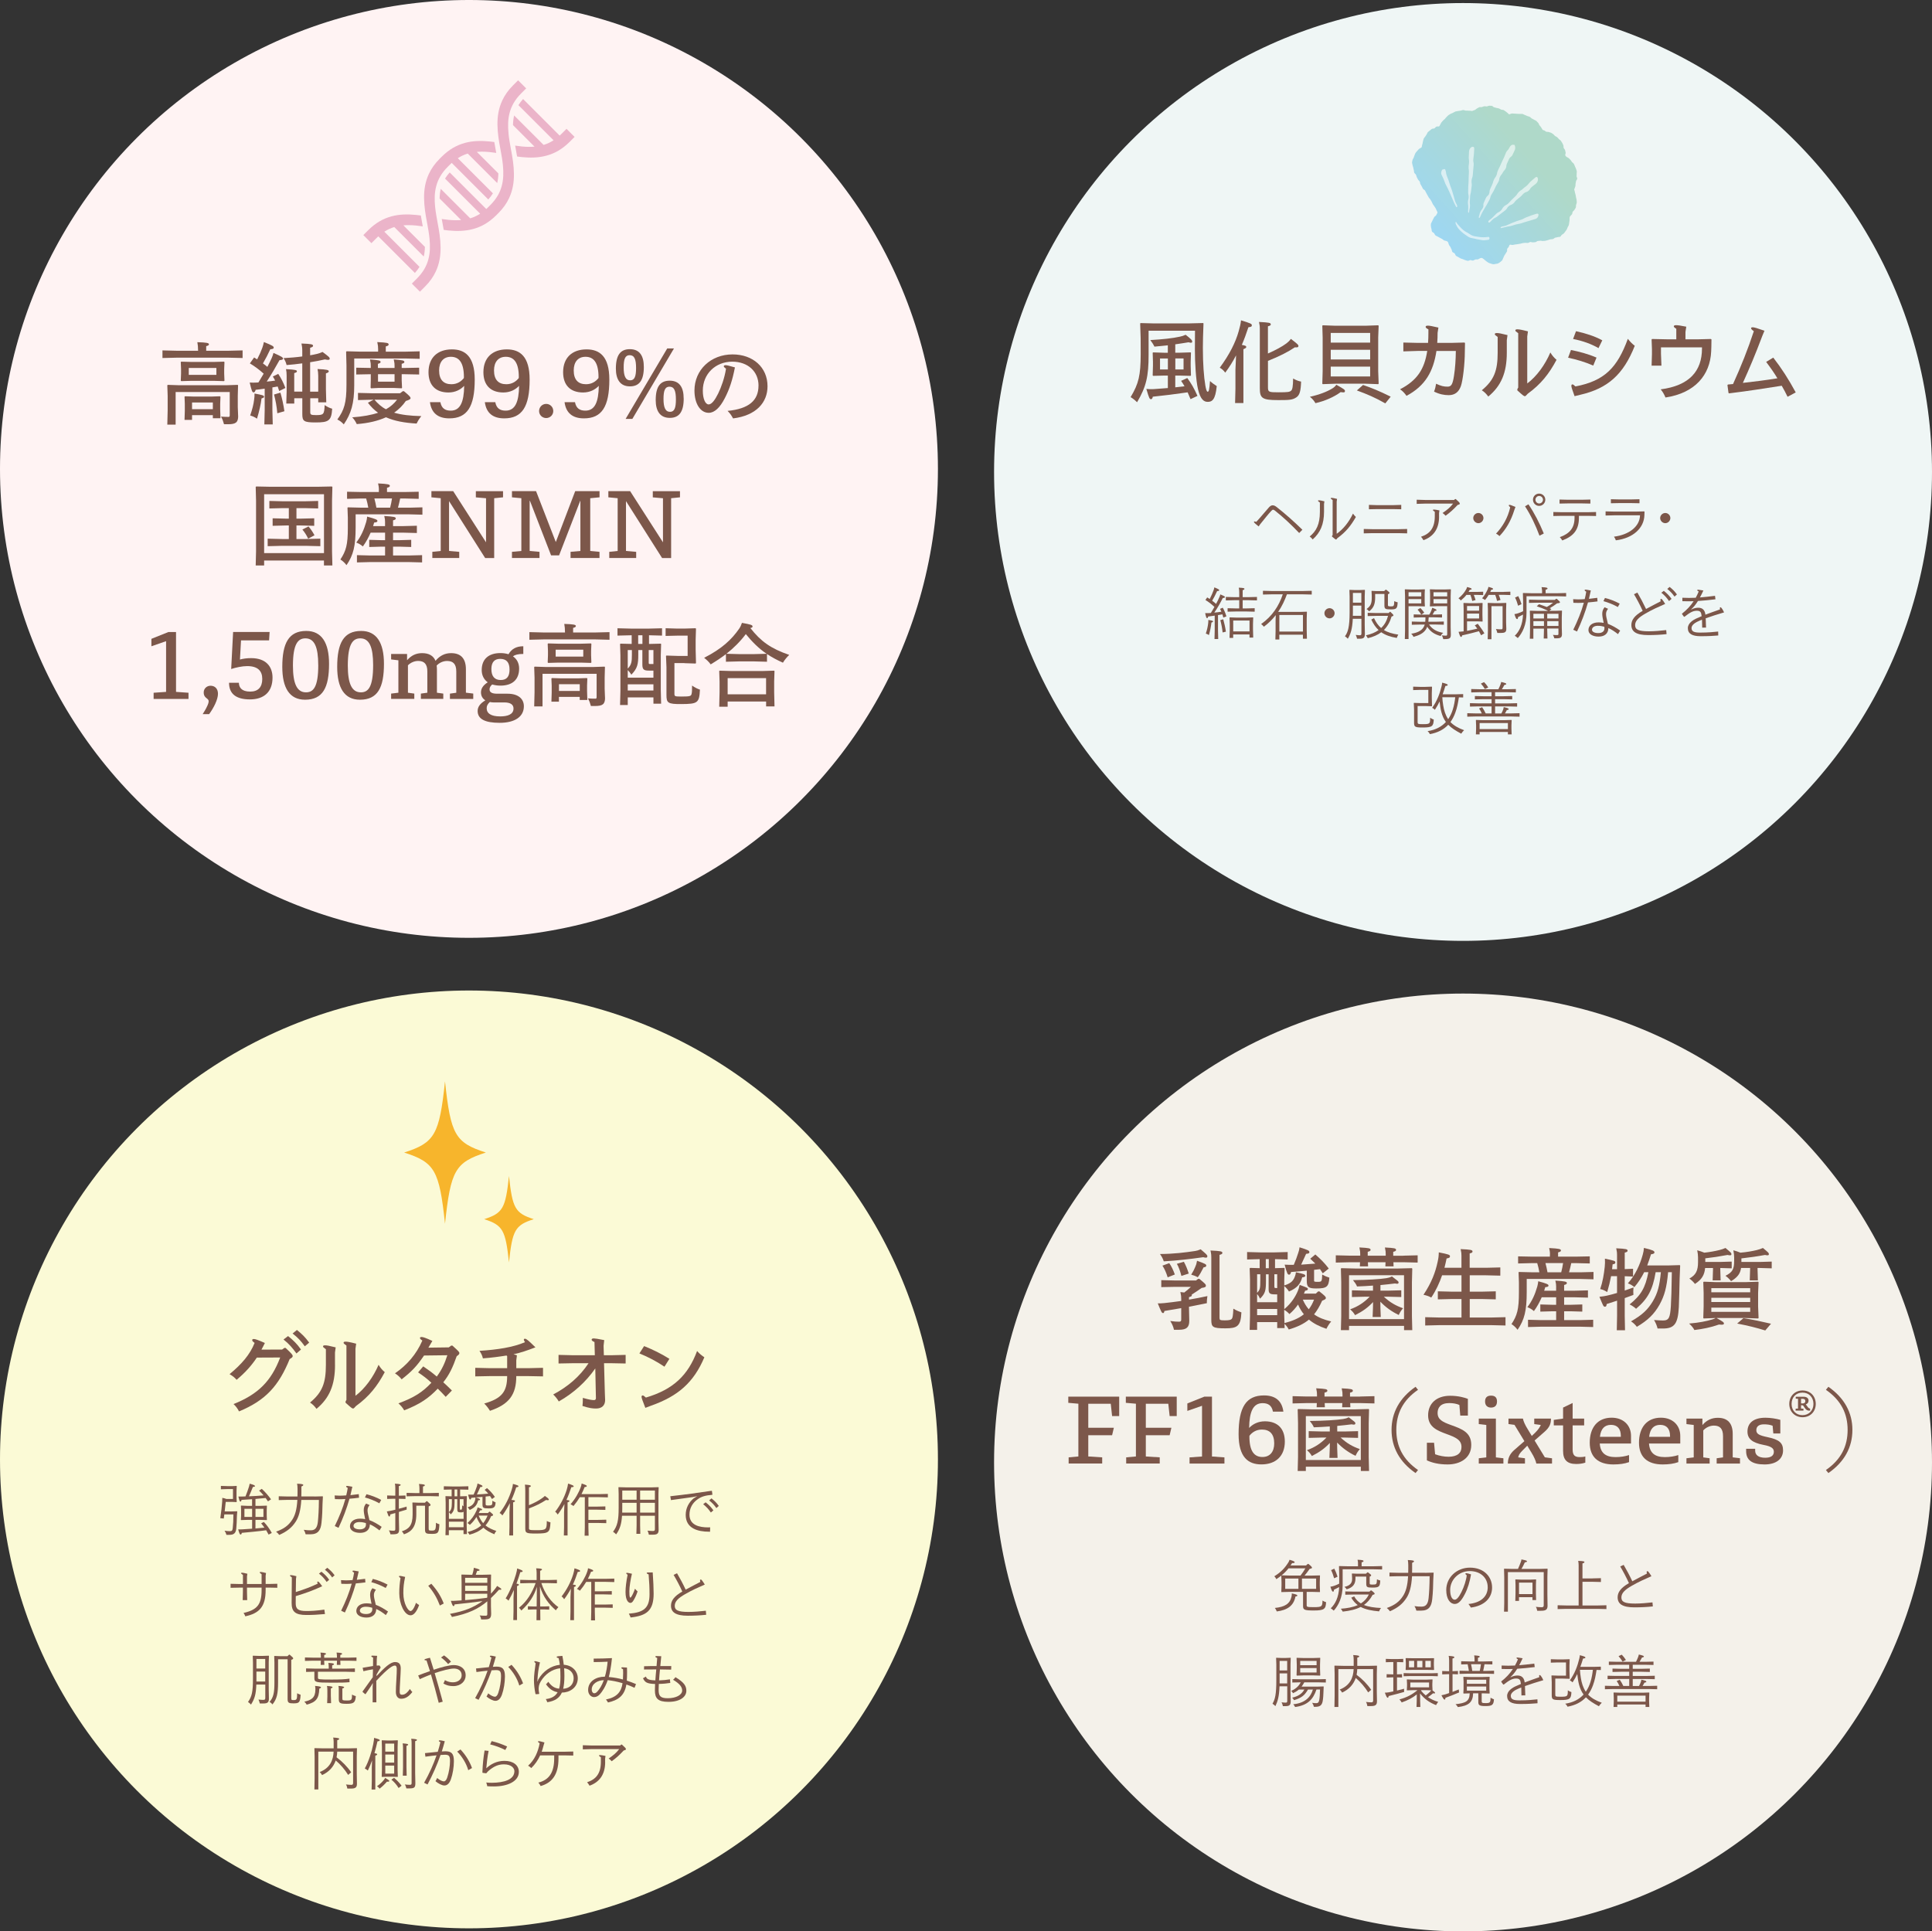 <svg viewBox="0 0 549.98 549.87" xmlns="http://www.w3.org/2000/svg" xmlns:xlink="http://www.w3.org/1999/xlink"><rect x="0" y="0" width="549.98" height="549.87" fill="#333333" stroke="none"/><linearGradient id="a" gradientTransform="matrix(.814 .581 -.581 .814 3084.63 -1080.85)" gradientUnits="userSpaceOnUse" x1="-1504.41" x2="-1512.17" y1="2454.48" y2="2489.75"><stop offset="0" stop-color="#afd9c9"/><stop offset="1" stop-color="#9dd7f4"/></linearGradient><circle cx="133.5" cy="133.5" fill="#fff3f3" r="133.5"/><path d="m56.38 99.69c0-.88-.05-1.41-.2-2.27 2.7.08 3.3.23 3.3.6 0 .25-.23.4-.78.53v1.31h6.33l4.03-.1v2.17l-4.03-.1h-14.72l-4.06.1v-2.17l4.06.1h6.08v-.18zm11.42 18.75c0 1.84-.71 2.34-2.87 2.34h-1.16c-.23-.81-.4-1.39-.86-2.17.88.08 1.74.08 2.19.08.2 0 .3-.13.3-.48v-6.6h-15.4v9.28h-2.37l.1-4.03v-4.16l-.1-3 .13-.13 3 .1h13.89l3.02-.1.1.13-.08 3v3.15l.1 2.6zm-16.21-9.93-.13-.13.08-2.04v-1.26l-.08-1.99.13-.13 2.75.08h6.68l2.75-.08.13.13-.08 1.99v1.26l.08 2.04-.13.13-2.75-.08h-6.68zm3.08 11.04h-2.14l.08-2.57v-2.04l-.08-1.99.13-.13 2.39.08h5.22l2.34-.08.15.13-.08 1.99v1.56l.08 2.57h-2.17v-.88h-5.92zm6.93-14.79h-7.86v1.97h7.86zm-1.01 11.74v-1.92h-5.92v1.92z" fill="#7c574a"/><path d="m75.34 110.65c-.83.13-1.66.23-2.57.33-.13.48-.28.73-.58.73-.38 0-.53-.35-1.11-2.8.35.03.68.03 1.03.03s.71 0 1.03-.03c.15 0 .3-.03.43-.03.5-.83.98-1.66 1.49-2.5-1.24-1.11-2.57-2.12-3.93-2.92l1.21-1.69c.28.18.58.35.86.55.68-1.31 1.16-2.42 1.49-3.35.2-.58.33-1.06.43-1.59 2.52 1.01 2.8 1.21 2.8 1.61 0 .23-.2.4-.98.45-.63 1.39-1.29 2.65-2.09 4.03.43.3.86.63 1.26.98.48-.91.88-1.74 1.24-2.52.23-.5.35-.91.5-1.46 2.39 1.06 2.72 1.29 2.72 1.64 0 .23-.2.35-1.01.43-1.06 1.94-2.27 4.01-3.63 6.1.81-.08 1.61-.15 2.39-.28-.2-.4-.4-.78-.66-1.16l1.54-.76c.93 1.39 1.46 2.5 2.04 4.01l-1.76.88c-.15-.45-.28-.88-.43-1.29-.5.1-1.01.18-1.51.25v6.48l.1 4.06h-2.39l.1-4.06v-6.15zm-.18 2.3c0 .2-.13.33-.71.48-.23 1.84-.66 3.66-1.29 5.77-.6-.43-1.26-.71-1.94-.91.6-1.76.96-3.13 1.13-4.59.08-.55.13-1.08.1-1.66 2.37.43 2.7.55 2.7.91zm4.67-1.16c.5 1.74.88 3.55 1.13 5.29l-2.02.58c-.15-1.94-.5-3.68-.93-5.34l1.81-.53zm10.76-.3v-4.54c0-.71-.08-1.31-.2-1.89 2.82.13 3.2.3 3.2.66 0 .2-.18.4-.81.58v4.54l.1 3.71h-2.29v-1.16h-2.27v3.93c0 .73.18.86 1.66.86 2.14 0 2.32-.18 2.44-2.85.78.53 1.41.83 2.14 1.03-.2 3.45-1.03 3.91-4.69 3.91-3.4 0-3.81-.35-3.81-2.42v-4.46h-2.29v1.51h-2.27l.1-3.53v-4.39c0-.73-.05-1.29-.18-1.89 2.85.15 3.1.3 3.1.63 0 .2-.15.35-.76.5v5.27h2.29v-8.04c-1.51.2-3.02.38-4.46.48-.2-.78-.43-1.34-.88-1.97 1.84-.1 3.68-.25 5.34-.48v-1.69c0-.73-.1-1.39-.23-1.99 2.92.1 3.3.25 3.3.66 0 .25-.28.4-.83.55v2.14c.73-.13 1.39-.25 1.97-.4.53-.13 1.11-.33 1.56-.55 1.81 1.34 2.04 1.56 2.04 1.92 0 .2-.13.33-.48.33-.23 0-.5-.05-.88-.13-1.31.3-2.72.58-4.21.81v8.37h2.27z" fill="#7c574a"/><path d="m107.63 99.23c0-.55 0-.73-.23-1.84 2.87.15 3.23.23 3.23.71 0 .25-.23.38-.81.53v1.49h5.67l3.98-.1v2.14l-4.03-.1h-14.6v7.59c0 5.22-.88 8.09-2.97 11.17-.6-.63-1.06-1.01-1.84-1.39 1.97-2.7 2.6-4.76 2.6-9.86v-5.5l-.1-3.91.13-.15 3.86.1h5.12v-.88zm-1.66 14.57-4.06.1v-2.04l4.06.1h7.92l.76-.58h.35c1.51 1.26 1.87 1.64 1.87 1.97 0 .28-.28.48-1.34.81-.88 1.29-1.99 2.39-3.33 3.33 2.02.6 4.51.91 7.74.98-.63.78-.96 1.34-1.34 2.12-3.43-.2-6.3-.71-8.72-1.79-2.27 1.03-5.04 1.69-8.32 1.94-.38-.81-.76-1.36-1.29-1.92 3.05-.23 5.44-.66 7.36-1.31-1.08-.76-2.04-1.71-2.9-2.85l1.61-.86h-.38zm6.35-9.04v-.6c0-.55 0-.73-.23-1.84 2.62.23 3.02.3 3.02.76 0 .23-.23.35-.76.5v1.18h.91l4.06-.08v1.94l-4.06-.08h-.91v1.74l.1 2.14-.13.13-2.19-.1h-4.34l-2.14.1-.15-.13.05-2.14v-1.74h-.08l-4.06.08v-1.94l4.06.08h.08v-.6c0-.55 0-.73-.23-1.84 2.62.23 3.02.3 3.02.76 0 .23-.23.35-.76.5v1.18h4.71zm-5.72 9.04c.93 1.08 1.99 2.07 3.28 2.72 1.31-.73 2.32-1.64 3.15-2.72zm1.01-5.14h4.71v-2.12h-4.71z" fill="#7c574a"/><path d="m125.36 114.49c.33 1.76 1.36 2.42 2.95 2.42 2.7 0 3.76-2.42 3.83-7.06-1.03 1.08-2.52 1.89-4.49 1.89-3.6 0-5.67-2.07-5.67-5.77 0-4.11 2.55-6.5 6.68-6.5 3.71 0 6.48 1.99 6.48 8.6 0 7.74-2.17 11.04-7.23 11.04-3.3 0-5.12-1.59-5.52-4.61h2.97zm6.7-7.11c0-4.16-1.39-5.8-3.71-5.8-2.14 0-3.35 1.49-3.35 3.88 0 2.7 1.31 3.93 3.5 3.93 1.66 0 2.8-.81 3.55-1.76v-.25z" fill="#7c574a"/><path d="m140.99 114.49c.33 1.76 1.36 2.42 2.95 2.42 2.7 0 3.76-2.42 3.83-7.06-1.03 1.08-2.52 1.89-4.49 1.89-3.6 0-5.67-2.07-5.67-5.77 0-4.11 2.55-6.5 6.68-6.5 3.71 0 6.48 1.99 6.48 8.6 0 7.74-2.17 11.04-7.23 11.04-3.3 0-5.12-1.59-5.52-4.61h2.97zm6.7-7.11c0-4.16-1.39-5.8-3.71-5.8-2.14 0-3.35 1.49-3.35 3.88 0 2.7 1.31 3.93 3.5 3.93 1.66 0 2.8-.81 3.55-1.76v-.25z" fill="#7c574a"/><path d="m157.5 117.03c0 1.11-.91 1.99-2.02 1.99s-2.02-.88-2.02-1.99.88-2.04 2.02-2.04 2.02.91 2.02 2.04z" fill="#7c574a"/><path d="m163.68 114.49c.33 1.76 1.36 2.42 2.95 2.42 2.7 0 3.76-2.42 3.83-7.06-1.03 1.08-2.52 1.89-4.49 1.89-3.6 0-5.67-2.07-5.67-5.77 0-4.11 2.55-6.5 6.68-6.5 3.71 0 6.48 1.99 6.48 8.6 0 7.74-2.17 11.04-7.23 11.04-3.3 0-5.12-1.59-5.52-4.61h2.97zm6.7-7.11c0-4.16-1.39-5.8-3.71-5.8-2.14 0-3.35 1.49-3.35 3.88 0 2.7 1.31 3.93 3.5 3.93 1.66 0 2.8-.81 3.55-1.76v-.25z" fill="#7c574a"/><path d="m179.33 110c-2.82 0-4.01-2.02-4.01-5.07 0-3.91 1.36-5.52 3.98-5.52 2.82 0 3.98 1.94 3.98 5.07 0 3.83-1.31 5.52-3.96 5.52zm.08-1.72c1.26 0 1.66-1.18 1.66-3.5 0-2.55-.5-3.66-1.84-3.66-1.26 0-1.69 1.11-1.69 3.5s.53 3.66 1.87 3.66zm.6 10.99h-1.92l11.85-20.07h1.92zm14.62-5.82c0 3.83-1.31 5.52-3.96 5.52-2.82 0-4.01-2.02-4.01-5.07 0-3.91 1.36-5.52 3.98-5.52 2.82 0 3.98 1.94 3.98 5.07zm-2.22.3c0-2.55-.5-3.66-1.84-3.66-1.26 0-1.69 1.11-1.69 3.5s.53 3.66 1.87 3.66c1.26 0 1.66-1.18 1.66-3.5z" fill="#7c574a"/><path d="m215.93 109.8c0-4.06-3.05-6.83-7.49-6.83-4.76 0-8.37 3.48-8.37 8.24 0 2.32.71 3.93 1.66 3.93.86 0 1.79-1.24 2.7-3.08.86-1.74 1.84-4.46 2.24-7.08-.45-.35-.63-.53-.63-.68 0-.23.15-.33.55-.33.38 0 .83.13 2.62.63-.71 3.66-1.56 6.23-2.9 8.8-1.36 2.65-2.9 4.13-4.56 4.13-2.39 0-4.06-2.62-4.06-6.35 0-5.87 4.66-10.28 10.84-10.28 5.82 0 9.96 3.68 9.96 9.07 0 4.61-3.2 8.34-9.81 9.15-.45-.83-.83-1.41-1.56-2.14 6.05-.58 8.8-2.97 8.8-7.18z" fill="#7c574a"/><path d="m75.19 159.58v1.41h-2.4l.1-4.03v-14.42l-.1-3.91.13-.13 3.93.08h13.71l3.93-.08.13.13-.1 3.91v14.42l.1 4.03h-2.4v-1.41h-17.04zm17.04-2.11v-16.76h-17.04v16.76zm-7.84-9.81h1.13l3.93-.1v2.14l-3.93-.1h-1.13v3.86h2.77l4.03-.1v2.14l-4.03-.1h-6.93l-4.03.1v-2.14l4.03.1h1.99v-3.86h-.68l-3.93.1v-2.14l3.93.1h.68v-3h-1.61l-3.93.1v-2.14l3.93.1h6.05l3.91-.1v2.14l-3.91-.1h-2.27zm3.43 2.22c.58.66 1.16 1.49 1.71 2.52l-1.81.96c-.5-1.08-.96-1.76-1.64-2.6z" fill="#7c574a"/><path d="m107.86 139.47c0-.71-.08-1.16-.23-1.84 2.9.15 3.35.28 3.35.71 0 .25-.28.4-.81.53v1.21h4.99l4.03-.08v2.02l-4.03-.1h-1.24c-.2.88-.38 1.76-.63 2.62h3.18l3.78-.1v2.09l-3.78-.1h-15.23v3.71c0 5.29-.63 7.89-2.6 10.76-.45-.6-1.13-1.26-1.74-1.61 1.61-2.45 2.12-4.18 2.12-9v-2.9l-.1-2.85.1-.1 4.03.1h1.79c-.15-.88-.35-1.76-.6-2.62h-1.41l-4.03.1v-2.02l4.03.08h5.02v-.6zm1.76 9.27c0-.63-.05-1.13-.23-1.84 2.85.18 3.28.3 3.28.71 0 .25-.28.43-.78.53v1.64h3l3.78-.1v2.07l-3.78-.1h-3v2.14h1.79l3.38-.1v2.04l-3.38-.1h-1.79v2.52h4.49l3.78-.1v2.07l-3.78-.1h-10.99l-3.78.1v-2.07l3.78.1h4.23v-2.52h-.98l-3.53.1v-2.04l3.53.1h.98v-2.14h-4.11c-.61 1.39-1.36 2.77-2.22 3.93-.53-.48-1.21-.88-1.87-1.11 1.34-1.76 2.17-3.6 2.82-5.85.15-.53.23-1.01.28-1.54 2.47.68 2.92.88 2.92 1.24 0 .25-.2.4-.93.45-.1.33-.2.66-.3 1.01h3.4v-1.03zm-3.05-6.83c.23.86.43 1.74.58 2.62h3.91c.23-.86.4-1.74.53-2.62z" fill="#7c574a"/><path d="m143.2 141.59-2.52.25v17.04h-2.57l-10.28-16.21v14.19l2.9.25v1.76h-7.66v-1.76l2.39-.25v-15.02l-2.65-.25v-1.76h6.2l9.35 14.57v-12.55l-2.9-.25v-1.76h7.74v1.76z" fill="#7c574a"/><path d="m168.01 156.86 2.65.25v1.76h-8.24v-1.76l2.8-.25v-14.27h-.05l-6.02 15.53h-2.27l-6.02-15.53h-.08v14.27l2.8.25v1.76h-7.84v-1.76l2.67-.25v-15.02l-2.67-.25v-1.76h6.86l5.62 14.49 5.52-14.49h6.93v1.76l-2.65.25v15.02z" fill="#7c574a"/><path d="m193.57 141.59-2.52.25v17.04h-2.57l-10.28-16.21v14.19l2.9.25v1.76h-7.66v-1.76l2.39-.25v-15.02l-2.65-.25v-1.76h6.2l9.35 14.57v-12.55l-2.9-.25v-1.76h7.74v1.76z" fill="#7c574a"/><path d="m53.66 198.99h-9.93v-1.76l3.55-.25v-14.44l-4.18 1.46v-2.12l4.84-1.94h2.17v17.04l3.55.25z" fill="#7c574a"/><path d="m57.69 203.32c.43-.66.98-1.56 1.41-2.55.2-.43.3-.83.3-1.08 0-.3-.1-.5-.38-.73-.71-.53-1.03-.96-1.03-1.84 0-1.08.88-1.89 1.94-1.89 1.24 0 2.12.83 2.12 2.29 0 1.61-1.19 3.98-2.52 5.8z" fill="#7c574a"/><path d="m68.3 187.77c.91-.25 1.94-.4 3.18-.4 4.21 0 6.1 2.37 6.1 5.55 0 4.06-2.42 6.2-6.43 6.2s-5.95-1.64-5.95-4.74h2.8c.03 1.29.73 2.52 3.23 2.52 2.27 0 3.43-1.29 3.43-3.6s-1.29-3.66-4.31-3.66c-1.36 0-3.25.4-4.54.83l.55-10.54h10.39l-.15 2.39h-7.99l-.3 5.44z" fill="#7c574a"/><path d="m93.67 188.98c0 6.76-1.76 10.23-6.83 10.23-4.44 0-6.48-3.38-6.48-9.35 0-6.76 1.84-10.23 6.83-10.23 4.39 0 6.48 3.38 6.48 9.35zm-3.08.35c0-5.07-1.06-7.59-3.65-7.59-2.09 0-3.55 1.54-3.55 7.76 0 5.07 1.11 7.61 3.71 7.61 2.14 0 3.5-1.54 3.5-7.79z" fill="#7c574a"/><path d="m109.3 188.98c0 6.76-1.76 10.23-6.83 10.23-4.44 0-6.48-3.38-6.48-9.35 0-6.76 1.84-10.23 6.83-10.23 4.39 0 6.48 3.38 6.48 9.35zm-3.08.35c0-5.07-1.06-7.59-3.66-7.59-2.09 0-3.55 1.54-3.55 7.76 0 5.07 1.11 7.61 3.71 7.61 2.14 0 3.5-1.54 3.5-7.79z" fill="#7c574a"/><path d="m134.71 198.99h-6.63v-1.51l1.81-.25v-6.05c0-2.12-.88-3-2.62-3-1.11 0-2.22.5-2.97 1.31.05.35.08.71.08 1.08v6.65l1.81.25v1.51h-6.38v-1.51l1.84-.25v-6.05c0-2.12-.88-3-2.62-3-1.06 0-2.14.48-2.9 1.24v7.81l1.81.25v1.51h-6.6v-1.51l2.07-.25v-9.23l-2.07-.25v-1.56h4.54v1.79c1.24-1.41 2.6-2.02 4.29-2.02 1.92 0 3.2.73 3.81 2.19 1.26-1.51 2.7-2.19 4.44-2.19 2.8 0 4.21 1.56 4.21 4.61v6.65l2.09.25v1.51z" fill="#7c574a"/><path d="m144.49 197.5c3.02 0 4.64 1.44 4.64 3.58 0 3-2.62 4.71-6.88 4.71s-6.28-1.11-6.28-3.38c0-1.18.73-2.14 2.19-3.02-.78-.5-1.24-1.26-1.24-2.27 0-1.08.6-2.02 1.92-2.87-1.08-.78-1.71-1.97-1.71-3.48 0-3.1 1.94-4.84 5.34-4.84.86 0 1.61.13 2.29.33.83-1.46 2.17-2.27 4.21-2.27v2.19c-1.54 0-2.39.25-2.95.68 1.13.76 1.76 1.97 1.76 3.48 0 3.15-1.92 4.86-5.34 4.86-.86 0-1.64-.13-2.32-.33-.5.43-.76.88-.76 1.39 0 .88.76 1.24 2.17 1.24h2.95zm-3.88 2.49c-.43 0-.81-.05-1.16-.13-.6.53-.91 1.08-.91 1.76 0 1.49 1.24 2.34 3.86 2.34 2.04 0 3.78-.53 3.78-2.24 0-1.08-.81-1.74-2.62-1.74h-2.95zm-.73-9.52c0 2.09.93 3.13 2.65 3.13s2.52-.98 2.52-2.97c0-2.09-.91-3.05-2.67-3.05-1.59 0-2.5.93-2.5 2.9z" fill="#7c574a"/><path d="m160.83 179.9c0-.88-.05-1.41-.2-2.27 2.7.08 3.3.23 3.3.6 0 .25-.23.4-.78.53v1.31h6.33l4.03-.1v2.17l-4.03-.1h-14.72l-4.06.1v-2.17l4.06.1h6.08v-.18zm11.41 18.76c0 1.84-.71 2.34-2.87 2.34h-1.16c-.23-.81-.4-1.39-.86-2.17.88.08 1.74.08 2.19.08.2 0 .3-.13.3-.48v-6.6h-15.4v9.28h-2.37l.1-4.03v-4.16l-.1-3 .13-.13 3 .1h13.89l3.02-.1.1.13-.08 3v3.15l.1 2.6zm-16.2-9.93-.13-.13.08-2.04v-1.26l-.08-1.99.13-.13 2.75.08h6.68l2.75-.08.13.13-.08 1.99v1.26l.08 2.04-.13.13-2.75-.08h-6.68zm3.07 11.04h-2.14l.08-2.57v-2.04l-.08-1.99.13-.13 2.39.08h5.22l2.34-.08.15.13-.08 1.99v1.56l.08 2.57h-2.17v-.88h-5.92zm6.93-14.8h-7.86v1.97h7.86zm-1 11.75v-1.92h-5.92v1.92z" fill="#7c574a"/><path d="m179.81 180.86h-.1l-3.93.1v-2.09l3.93.1h4.94l3.81-.1v2.09l-3.71-.1v2.47h.15l3.2-.08.1.1-.1 3.2v9.76l.1 4.03h-2.19v-1.79h-7.31v2.17h-2.19l.1-4.06v-10.11l-.1-3.2.13-.1 3.18.08v-2.47zm1.89 5.5c0 2.75-.23 3.91-1.97 5.72-.25-.43-.66-.93-1.03-1.31v2.17h7.31v-2.02h-1.31c-1.44 0-1.84-.33-1.84-1.74v-4.11h-1.16zm-3 3.98c1.08-1.08 1.18-1.99 1.18-3.93v-1.34h-1.18zm0 4.49v1.76h7.31v-1.76zm4.18-13.97h-1.21v2.47h1.21zm1.79 7.71c0 .45.02.48.43.48h.91v-3.98h-1.34zm10.14.21h-2.82v8.65c0 .81.03.88 2.02.88 2.47 0 2.7-.15 2.85-.71.13-.45.15-1.11.15-2.42.73.53 1.64.98 2.24 1.16-.18 3.81-.66 4.08-5.27 4.11-3.93.03-4.26-.35-4.26-2.62v-7.89l-.13-3.2.13-.1 3.18.1h2.85v-5.77h-2.97l-3.3.08v-2.19l3.3.1h2.04l3.18-.1.13.13-.1 3.18v2.7l.1 3.91-.13.13-3.18-.1z" fill="#7c574a"/><path d="m218.35 188.4-3.78-.1h-4.11l-3.81.1v-2.17c-1.31 1.01-2.75 1.97-4.34 2.92-.5-.71-1.18-1.34-1.87-1.87 5.04-2.57 7.84-5.19 10.01-8.34.35-.53.55-.98.76-1.61 2.62.48 3.02.6 3.02 1.06 0 .2-.2.35-.63.4 2.97 3.81 5.85 5.87 11.07 7.66-.6.58-1.29 1.36-1.79 2.22-1.74-.78-3.2-1.56-4.54-2.47v2.19zm-11.21 11.32v1.49h-2.4l.1-4.13v-3.02l-.1-3.02.1-.1 3.28.1h8.95l3.28-.1.13.1-.1 3.02v2.95l.1 4.11h-2.39v-1.39h-10.94zm11.09-13.59c-2.27-1.51-4.18-3.48-5.92-5.6-1.59 2.12-3.45 3.96-5.52 5.6l3.68.1h4.11l3.66-.1zm-.15 6.93h-10.94v4.61h10.94z" fill="#7c574a"/><circle cx="416.48" cy="134.37" fill="#eff6f5" r="133.5"/><path d="m338.54 92.07 3.93-.1.13.1c-.13 3.5-.18 4.89-.18 6.96 0 4.54.28 8.27.71 10.76.15.86.35 1.74.66 1.74.35 0 .48-.63.66-3.05.63.58 1.34 1.08 1.92 1.44-.38 3.93-1.34 4.49-2.57 4.49-1.06 0-2.07-.63-2.77-3.63-.6-2.52-.88-7.56-.88-11.29 0-2.19.03-3.93.03-5.34h-13.21v6.88c0 6.1-.66 9.05-3.28 13.49-.55-.55-1.13-1.03-1.84-1.46 2.32-3.86 2.85-6.23 2.87-12.23.03-3.23-.02-6.02-.15-8.75l.13-.1 3.93.1h9.93zm-3.96 18.2c.88-.1 1.74-.2 2.62-.3-.3-.5-.6-1.01-.98-1.54l1.76-.81c1.21 1.66 1.92 2.9 2.9 5.09l-1.97.93c-.28-.71-.55-1.34-.83-1.94-3.38.5-6.76.91-9.91 1.24-.1.48-.25.71-.5.71-.43 0-.55-.23-1.34-2.92.68.08 1.41.08 2.09.05 1.36-.08 2.7-.18 4.03-.3v-3.55h-1.06l-3.13.08-.13-.13.08-2.77v-1.08l-.08-2.6.13-.1 3.15.1h1.03v-2.12c-1.16.13-2.4.25-3.81.38-.38-.78-.73-1.26-1.18-1.87 3.48-.2 6.33-.5 8.47-.98.6-.13.96-.25 1.59-.53 1.54 1.21 1.87 1.54 1.87 1.97 0 .18-.1.3-.38.3-.15 0-.38-.05-.66-.13-1.34.23-2.55.4-3.78.58v2.39h1.21l3.13-.1.13.1-.08 2.6v1.16l.08 2.7-.13.13-3.13-.08h-1.21v3.35zm-2.12-8.21h-2.24v3.13h2.24zm4.46 3.12v-3.13h-2.34v3.13z" fill="#7c574a"/><path d="m351.87 101.17c-.91 1.76-1.87 3.3-3.08 4.92-.48-.63-.91-1.03-1.56-1.41 2.8-3.78 4.51-7.26 5.37-10.33.4-1.44.55-2.02.68-3.15 2.72.83 3.08 1.01 3.08 1.39 0 .4-.2.48-.98.58-.61 1.84-1.21 3.5-1.87 5.02 1.13.2 1.26.35 1.26.6s-.2.35-.81.63v15.33h-2.37l.1-4.06v-5.42l.18-4.08zm9.08-.53c2.32-1.03 4.03-1.97 5.22-2.85.5-.38.81-.66 1.31-1.31 1.94 1.49 2.14 1.69 2.14 2.02 0 .35-.25.45-1.01.38-1.99 1.34-4.36 2.55-7.66 3.86v7.49c0 1.39.23 1.46 3 1.46s3.13-.1 3.58-.45c.4-.33.55-1.26.58-3.48.83.48 1.59.76 2.27.88-.08 2.57-.38 3.83-1.31 4.46-1.13.78-2.07.81-5.22.81-4.59 0-5.22-.55-5.22-3.4v-17.01c0-.55 0-.73-.23-1.84 2.9.15 3.35.23 3.35.71 0 .25-.23.38-.81.53v7.76z" fill="#7c574a"/><path d="m382.86 111.33c0 .28-.1.38-.45.38-.18 0-.43-.02-.76-.08-1.92 1.41-4.51 2.55-7.18 3.15-.4-.66-.88-1.29-1.59-1.81 2.8-.63 4.89-1.46 6.38-2.37.48-.3.76-.53 1.16-1.06 2.07 1.18 2.45 1.39 2.45 1.79zm-6.31-1.96-.13-.13.1-3.6v-9.55l-.1-3.35.13-.13 3.66.13h8.44l3.66-.13.15.13-.13 3.35v9.55l.13 3.6-.13.13-3.68-.13h-8.44zm13.49-11.83v-2.75h-11.22v2.75zm-11.22 2.05v2.75h11.22v-2.75zm11.22 4.79h-11.22v2.8h11.22zm4.31 10.46c-2.97-1.69-5.19-2.62-8.09-3.68l1.76-1.56c2.37.81 4.56 1.69 7.87 3.33l-1.54 1.92z" fill="#7c574a"/><path d="m413.13 97.62 3.76-.1.15.15c-.03.76-.05 1.74-.05 2.5 0 3.33-.55 8.17-1.13 9.78-.6 1.66-1.71 2.55-3.45 2.55-1.34 0-2.62-.25-4.18-1.01.3-.78.45-1.36.58-2.24 1.44.66 2.17.83 3.25.83s1.46-.63 1.84-3.05c.35-2.22.5-4.59.53-7.11h-5.52c-.88 5.82-3.15 9.91-8.52 12.78-.5-.73-1.11-1.39-1.84-1.87 4.84-2.5 6.93-5.67 7.74-10.92h-2.72l-4.08.13v-2.52l4.08.1h2.95c.08-.98.1-1.89.1-2.77v-1.08c-.6-.3-.78-.5-.78-.71 0-.23.15-.35.68-.35.48 0 1.26.18 2.95.55l-.23 1.49c0 .98-.03 1.76-.1 2.87h4.01z" fill="#7c574a"/><path d="m428.94 100.42c0 5.67-1.59 9.43-5.27 12.48-.6-.81-1.08-1.29-1.84-1.79 3.48-2.87 4.51-5.6 4.51-10.69v-4.49c-.66-.48-.81-.6-.81-.78 0-.23.13-.33.58-.33.5 0 1.03.08 3.03.58l-.2 1.46v3.55zm3.25-5.55c-.66-.48-.81-.6-.81-.78 0-.23.13-.33.58-.33s1.13.1 3 .58l-.2 1.44v13.39c2.67-1.99 5.07-5.29 6.58-8.82.53.91 1.13 1.56 1.76 2.09-2.12 3.98-4.44 6.93-8.19 9.65-.5.55-.63.71-.83.71-.23 0-.43-.1-2.14-1.66v-.35l.25-.45v-15.45z" fill="#7c574a"/><path d="m447.19 99.64c2.47.5 4.84 1.11 7.29 2.17l-.93 2.27c-2.32-1.01-4.66-1.71-7.16-2.24l.81-2.19zm1.04 13.15c-.73-2.04-.91-2.57-.91-2.92 0-.3.1-.43.3-.43.18 0 .38.13.86.58 8.32-1.59 11.92-5.37 14.92-13.56.66.86 1.26 1.44 1.97 1.99-3.25 8.22-7.74 12.15-15.5 13.94zm.4-18.5c2.65.58 5.29 1.39 7.49 2.6l-1.08 2.22c-1.99-1.16-4.49-2.07-7.23-2.6l.83-2.22z" fill="#7c574a"/><path d="m479.82 96.61h3.35l3.88-.1.15.13c0 1.49-.05 2.65-.08 3.4-.3 6.68-4.54 11.85-13.01 13.13-.35-.86-.73-1.54-1.36-2.32 8.14-1.06 11.75-5.19 11.75-11.62v-.33h-11.67v1.87l.13 3.33h-2.8l.1-3.33v-1.34l-.1-2.77.13-.15 4.61.1h2.29v-3c-.53-.33-.71-.53-.71-.68 0-.23.18-.35.68-.35.45 0 1.23.1 2.87.43l-.23 1.49v2.12z" fill="#7c574a"/><path d="m508.86 112.95c-.53-1.11-1.06-2.09-1.66-3.13-4.94.76-9.12 1.46-15 2.17l-.15-.13-.3-2.24.15-.15c.4-.03.98-.08 1.44-.13 2.32-5.12 4.24-9.93 5.92-15.05-.58-.4-.78-.66-.78-.83s.1-.28.48-.28 1.21.23 3.33.98l-.58 1.39c-2.09 5.55-3.73 9.4-5.57 13.46 3.15-.35 6.63-.78 9.83-1.31-.83-1.39-1.87-2.9-3.2-4.66l2.02-1.23c2.37 3.05 4.36 6.15 6.4 9.91l-2.32 1.24z" fill="#7c574a"/><path d="m358.3 149.87c-1.17-.91-1.34-1.15-1.34-1.28 0-.1.1-.14.21-.14.05 0 .26.06.46.13 1.41-1.52 2.62-3.06 3.6-4.13.32-.35.66-.59 1.06-.59.37 0 .75.18 1.18.53 2.39 1.87 4.96 4.16 7.28 6.43l-.91.93c-2.4-2.51-4.5-4.47-6.93-6.4-.14-.11-.37-.24-.51-.24-.13 0-.27.11-.5.34-.88.93-1.86 2.19-3.19 3.83l-.42.61z" fill="#7c574a"/><path d="m376.91 145.66c0 3.68-1.09 6.02-3.23 7.92-.24-.32-.5-.59-.85-.83 1.87-1.54 2.9-3.46 2.9-7.01v-2.67c-.46-.32-.53-.38-.53-.53 0-.06.08-.11.27-.11.27 0 .8.11 1.55.3l-.11.77zm2.45-3.28c-.46-.32-.53-.38-.53-.53 0-.06.08-.11.27-.11.27 0 .77.11 1.52.3l-.11.77v9.16c1.79-1.25 3.44-3.22 4.64-5.75.26.37.53.7.83.96-1.42 2.48-2.8 4.23-5.28 6.05-.19.29-.27.37-.38.37-.14 0-.42-.24-1.14-.83v-.19l.18-.26z" fill="#7c574a"/><path d="m390.65 150.66h7.49l2.43-.06v1.25l-2.43-.06h-7.49l-2.43.06v-1.25zm1.47-6.84h4.34l2.43-.08v1.25l-2.43-.05h-4.34l-2.43.05v-1.25z" fill="#7c574a"/><path d="m405.91 143.37-2.62.08v-1.18l2.62.08h8.02l.29-.27h.19c.9.8 1.15 1.07 1.15 1.3 0 .16-.1.26-.62.38-1.25 1.34-2.13 2.13-3.43 3.07-.24-.27-.56-.58-.86-.78 1.34-.9 2.22-1.65 2.99-2.67h-7.73zm3.75 3.73c0 3.55-1.68 5.71-4.45 6.69-.21-.37-.4-.64-.69-.98 2.54-.83 3.92-2.5 3.92-5.84v-1.26c-.46-.32-.53-.38-.53-.53 0-.06.08-.11.27-.11.27 0 .83.08 1.58.24l-.11.77v1.02z" fill="#7c574a"/><path d="m422.29 147.49c0 .78-.66 1.46-1.44 1.46s-1.46-.67-1.46-1.46.67-1.44 1.46-1.44 1.44.66 1.44 1.44z" fill="#7c574a"/><path d="m431.1 145.16c-1.02 3.27-2.42 5.54-4.24 7.46-.29-.27-.66-.53-.98-.7 1.84-1.94 3.35-4.45 4.03-7.49-.3-.29-.42-.45-.42-.54 0-.08.06-.16.21-.16.19 0 .53.1 1.71.59l-.32.85zm4-1.58c1.71 2.51 3.14 5.33 4.37 8.31l-1.23.62c-1.1-2.96-2.48-5.87-4.11-8.36l.98-.58zm4.8-1.31c0 .98-.8 1.76-1.76 1.76s-1.75-.78-1.75-1.76.78-1.74 1.75-1.74 1.76.78 1.76 1.74zm-2.81 0c0 .59.48 1.07 1.06 1.07s1.09-.48 1.09-1.07-.5-1.07-1.09-1.07-1.06.5-1.06 1.07z" fill="#7c574a"/><path d="m449.47 147.42c0 3.44-1.55 5.25-4.74 6.45-.18-.35-.45-.67-.7-.94 2.82-1.01 4.19-2.64 4.19-5.49v-.58h-3.6l-2.43.05v-1.14l2.43.06h7.3l2.43-.06v1.14l-2.43-.05h-2.45zm-3.09-5.14h3.92l2.43-.06v1.15l-2.43-.05h-3.92l-2.43.05v-1.15z" fill="#7c574a"/><path d="m468.11 146.69c-.11 3.62-3.19 6.55-8.13 7.14-.11-.32-.29-.72-.53-1.04 4.31-.53 7.35-2.91 7.41-6.08h-7.38l-2.42.06v-1.18l2.42.06h6.24l2.32-.06.1.08zm-7.11-4.5h3.28l2.43-.06v1.15l-2.43-.05h-3.28l-2.43.05v-1.15z" fill="#7c574a"/><path d="m475.5 147.49c0 .78-.66 1.46-1.44 1.46s-1.46-.67-1.46-1.46.67-1.44 1.46-1.44 1.44.66 1.44 1.44z" fill="#7c574a"/><path d="m345.8 175.27c-.62.1-1.23.18-1.89.26-.03.3-.13.46-.3.46-.14 0-.3-.22-.54-1.44.42.02.71.02 1.06 0 .19-.02.37-.03.56-.03.35-.58.7-1.14 1.02-1.73-.85-.8-1.71-1.46-2.56-1.97l.5-.74c.26.16.5.3.72.46.48-.93.83-1.78 1.1-2.5.1-.27.16-.5.21-.82 1.1.45 1.39.62 1.39.8 0 .16-.16.26-.59.26-.46 1.01-.88 1.84-1.42 2.75.4.27.77.58 1.12.9.34-.62.64-1.25.94-1.94.11-.24.19-.45.27-.77 1.07.45 1.31.59 1.31.75 0 .19-.19.26-.61.29-.78 1.54-1.47 2.77-2.42 4.15.67-.06 1.34-.14 2.02-.26-.11-.27-.24-.54-.38-.8l.77-.34c.4.7.77 1.54 1.04 2.48l-.88.34c-.08-.34-.16-.64-.26-.93-.42.06-.83.14-1.25.21v4.43l.06 2.4h-1.06l.06-2.4v-4.29zm-1.84 1.23c1.18.18 1.36.27 1.36.42s-.11.21-.46.32c-.14 1.17-.34 2.23-.72 3.57-.27-.21-.61-.35-.88-.42.37-1.1.56-2.06.66-2.87.05-.37.06-.69.05-1.02zm4.26-.18c.3 1.06.61 2.4.75 3.52l-.93.22c-.11-1.12-.37-2.5-.66-3.51l.83-.24zm4.55-7.75c0-.46-.05-.88-.13-1.26 1.39.05 1.62.16 1.62.34 0 .14-.16.27-.51.38v1.98h1.67l2.4-.06v.99l-2.4-.06h-1.67v2.34h1.02l2.4-.06v.99l-2.4-.06h-2.91l-2.4.06v-.99l2.4.06h.91v-2.34h-1.42l-2.4.06v-.99l2.4.06h1.42zm-1.72 12.06v.98h-1.04l.06-2.4v-1.52l-.06-1.86.06-.06 1.86.06h2.9l1.86-.06.06.06-.06 1.86v1.47l.06 2.37h-1.06v-.9zm4.65-3.96h-4.64v3.1h4.64z" fill="#7c574a"/><path d="m366.35 169.2c-.64 1.76-1.44 3.46-2.5 5.01h6.27l1.86-.06.06.06-.06 1.86v3.38l.06 2.4h-1.14v-1.15h-6.72v1.36h-1.12l.06-2.4v-3.04l.05-1.49c-.98 1.25-2.11 2.35-3.38 3.3-.19-.27-.53-.54-.78-.77 3.11-2.18 5.03-5.07 6.16-8.45h-3.25l-2.4.06v-1.07l2.4.06h9.09l2.4-.06v1.07l-2.4-.06h-4.67zm4.56 5.89h-6.72v4.72h6.72z" fill="#7c574a"/><path d="m379.92 174.59c0 .78-.66 1.46-1.44 1.46s-1.46-.67-1.46-1.46.67-1.44 1.46-1.44 1.44.66 1.44 1.44z" fill="#7c574a"/><path d="m385.1 176.15c-.14 3.03-.66 4.43-1.42 5.7-.27-.3-.56-.54-.82-.7.83-1.09 1.33-2.62 1.33-6.79v-4.51l-.06-1.86.06-.06 1.54.06h1.22l1.54-.06.06.06-.06 1.86v7.96l.05 2.66c0 1.1-.37 1.38-1.52 1.38h-.71c-.05-.32-.21-.78-.38-1.09.61.08.88.1 1.17.1.32 0 .45-.11.45-.5v-4.19h-2.43zm2.43-3.73h-2.4v1.97c0 .32 0 .64-.02.93h2.42zm0-3.61h-2.4v2.77h2.4zm8.29 5.4c.7.66.85.82.85.98 0 .14-.1.21-.54.35-.45 1.55-1.17 2.83-2.18 3.83 1.09.67 2.43 1.06 4.1 1.31-.18.26-.35.7-.43.94-1.86-.3-3.28-.82-4.42-1.62-1.02.78-2.31 1.34-3.84 1.7-.11-.24-.3-.54-.54-.82 1.49-.32 2.67-.82 3.62-1.49-.83-.78-1.5-1.76-2.08-2.99l.78-.42c.56 1.23 1.22 2.13 2.02 2.82.98-.91 1.6-2.06 1.97-3.46h-3.39l-2.4.06v-.93l2.4.06h3.55l.35-.34h.19zm-4.35-4.23c0 2.16-.51 3.12-1.73 4.08-.21-.3-.5-.53-.72-.67 1.1-.82 1.47-1.47 1.47-3.15v-.74l-.06-1.22.06-.06 1.22.06h2.32l.4-.38h.19c.77.59.93.75.93.88 0 .16-.13.26-.45.42v2.96c0 .4.03.48.85.48s.91-.06.96-1.5c.34.18.67.29.96.34-.08 1.73-.29 2.02-1.94 2.02s-1.83-.16-1.83-1.2v-3.2h-2.64v.9z" fill="#7c574a"/><path d="m400.97 172.58v9.36h-1.06l.06-2.4v-9.84l-.06-1.87.06-.05 1.86.06h1.87l1.86-.06.06.05-.06 1.23v2.31l.06 1.22-.06.06-1.86-.06h-2.74zm3.62-2.79v-1.17h-3.62v1.17zm0 2v-1.23h-3.62v1.23zm2.22 6.02c.93 1.36 2.21 2.05 4.05 2.37-.34.24-.58.56-.74.9-1.7-.45-2.88-1.18-3.84-2.64-.11.32-.26.61-.43.85-.74 1.06-1.9 1.6-3.46 2.03-.14-.27-.32-.59-.67-.9 1.65-.22 2.82-.83 3.38-1.62.21-.3.37-.61.48-.99h-1.28l-2.4.06v-.91l2.4.06h1.42c.05-.42.06-.85.06-1.26h-1.1l-2.24.06v-.9l2.24.06h2.19c.24-.38.45-.78.62-1.25.1-.22.18-.45.24-.69 1.09.4 1.2.53 1.2.67 0 .16-.13.21-.53.24-.14.27-.35.64-.59 1.02h.45l2.24-.06v.9l-2.24-.06h-1.55c-.02.42-.05.85-.1 1.26h2l2.4-.06v.91l-2.4-.06h-1.81zm-2.48-4.71c.38.37.75.8 1.1 1.3l-.83.58c-.27-.45-.67-1.01-1.06-1.41l.78-.46zm4.63-.52-1.86.06-.06-.05.06-1.23v-2.31l-.06-1.23.06-.05 1.86.06h2.14l1.86-.06.06.05-.06 1.87v8.87l.05 2.02c0 1.07-.18 1.38-1.86 1.38h-.3c-.06-.3-.22-.77-.4-1.07.61.06.77.08 1.14.08.3 0 .38-.06.38-.51v-7.88zm3.01-3.96h-3.89v1.17h3.89zm0 3.17v-1.23h-3.89v1.23z" fill="#7c574a"/><path d="m417.47 169.34c-.45.58-.99 1.1-1.62 1.62-.21-.27-.4-.45-.67-.62 1.06-.86 1.62-1.55 2.21-2.58.11-.19.19-.43.24-.64 1.06.27 1.3.4 1.3.56s-.14.21-.56.26c-.1.19-.21.38-.32.58h2.24l1.92-.06v.96l-1.92-.06h-.75c.18.45.35.91.51 1.47l-.94.27c-.14-.58-.32-1.22-.53-1.74h-1.1zm.16 10.26c.98-.19 1.94-.38 2.91-.62-.22-.32-.46-.64-.72-.94l.85-.46c.74.98 1.25 1.63 1.89 2.72l-.94.56c-.19-.4-.4-.78-.61-1.15-1.46.4-2.94.78-4.79 1.18-.05.29-.13.45-.32.45-.16 0-.32-.26-.69-1.46.43-.02.77-.05 1.14-.1.1-.02.21-.03.3-.03v-6.48l-.05-1.55.06-.06 1.54.06h2.27l1.52-.06.06.06-.05 1.86v1.46l.05 1.86-.06.06-1.2-.05h-3.17v2.71zm3.42-5.73v-1.34h-3.43v1.34zm0 2.21v-1.39h-3.43v1.39zm6.98-7.57 1.92-.06v.96l-1.92-.06h-1.39c.19.45.38.98.51 1.46l-.98.29c-.14-.61-.32-1.23-.53-1.74h-1.86c-.32.53-.66 1.04-1.04 1.47-.24-.19-.51-.34-.83-.5.72-.78 1.26-1.81 1.63-2.64.08-.19.13-.4.16-.61 1.07.29 1.33.42 1.33.58 0 .13-.11.21-.53.26-.08.21-.18.4-.27.61h3.79zm-.29 4.07h-3.17v9.41h-1.07l.06-2.4v-6.02l-.06-1.86.06-.06 1.86.06h1.46l1.86-.06.06.06-.06 1.86v3.57l.06 1.89c0 .98-.43 1.18-1.67 1.18h-.88c-.08-.35-.24-.82-.4-1.12.61.08 1.18.08 1.47.08.34 0 .42-.06.42-.51z" fill="#7c574a"/><path d="m438.96 168.09c0-.29-.03-.54-.13-.93 1.52.06 1.7.19 1.7.37 0 .14-.06.24-.54.37v.99h3.44l2.4-.06v.98l-2.4-.06h-8.88v4.69c0 3.49-1.17 5.76-2.48 7.22-.29-.26-.58-.48-.86-.67 1.26-1.18 2.21-3.06 2.35-6.02-.42.22-.86.46-1.42.72-.03.43-.11.56-.26.56-.21 0-.37-.14-.77-1.41.4-.05.7-.13 1.09-.26.5-.16.9-.34 1.38-.58v-2.77l-.06-2.34.06-.06 2.34.06h3.06v-.8zm-6.76 1.62c.37.7.62 1.34.93 2.29l-.98.45c-.24-.86-.48-1.57-.86-2.32zm8.25 9.68.06 2.4h-1.06l.06-2.4v-.42h-3.01v2.88h-1.01l.06-2.4v-3.67l-.06-1.86.06-.06 1.86.06h3.26c-.99-.53-2.05-.93-3.2-1.31l.62-.58c.78.24 1.5.5 2.24.78.62-.35 1.18-.72 1.79-1.22h-4.47l-2.4.06v-.93l2.4.06h4.96l.37-.29h.19c.78.69.91.82.91.98 0 .18-.22.24-.83.3-.74.58-1.44 1.02-2.11 1.39.16.08.34.16.5.24l-.56.5h1.65l1.86-.06.06.06-.06 1.86v2.85l.05 1.9c0 1.01-.38 1.22-1.58 1.22h-.59c-.06-.3-.22-.67-.4-.98.35.05.86.06 1.17.06.32 0 .4-.05.4-.38v-1.49h-3.2v.42zm-.93-4.65h-3.01v1.34h3.01zm0 2.11h-3.01v1.36h3.01zm4.13-.77v-1.34h-3.2v1.34zm0 2.13v-1.36h-3.2v1.36z" fill="#7c574a"/><path d="m447.83 170.59c.5.03.93.06 1.42.06.54 0 1.18-.03 1.87-.08.18-.7.32-1.41.43-2.11-.35-.19-.45-.3-.45-.43 0-.1.1-.16.22-.16.21 0 .43.03 1.54.24-.16.78-.34 1.58-.54 2.38.82-.08 1.63-.18 2.37-.29l.08 1.02c-.83.11-1.79.22-2.72.29-.78 2.77-1.82 5.54-3.12 8.28l-1.07-.5c1.26-2.56 2.3-5.12 3.01-7.7-.64.05-1.22.06-1.67.06s-.86 0-1.3-.03l-.08-1.04zm9.94 2.74c-.4.48-.58.93-.58 1.49 0 .62.14 1.12.53 2.79 1.2.45 2.46 1.18 3.49 1.92l-.62 1.01c-.98-.77-1.84-1.34-2.74-1.73-.02 1.63-1.15 2.43-2.77 2.43-1.73 0-2.9-.74-2.9-1.86 0-1.22 1.01-2.19 2.91-2.19.53 0 .98.06 1.42.14-.26-1.22-.4-1.95-.4-2.58 0-.72.19-1.28.66-1.86l.99.43zm-2.85 4.83c-1.23 0-1.73.56-1.73 1.12s.66.96 1.79.96 1.75-.51 1.75-1.34c0-.11 0-.35-.03-.46-.61-.16-1.04-.27-1.78-.27zm1.97-7.92c1.39.34 2.8.88 4.19 1.62l-.53.96c-1.34-.74-2.75-1.3-4.1-1.67l.43-.91z" fill="#7c574a"/><path d="m466.12 168.72c.83 1.41 1.66 2.98 2.46 4.66 1.57-.86 2.8-1.47 4.16-2.19-.06-.26-.08-.35-.08-.43 0-.18.1-.26.21-.26.1 0 .21.06.32.21.24.3.53.7.83 1.23-1.83.8-3.6 1.57-5.62 2.74-1.94 1.12-2.93 2.06-2.93 3.31s.9 1.74 3.94 1.74c1.49 0 3.36-.16 4.91-.34l.1 1.15c-1.62.18-3.41.27-5.23.27-3.41 0-4.79-.98-4.79-2.87 0-1.38.83-2.66 3.22-4.03-.86-1.87-1.63-3.31-2.48-4.74l.98-.46zm7.51-.51c.91.72 1.52 1.33 2.21 2.29l-.72.62c-.62-.91-1.26-1.63-2.19-2.37zm1.66-1.12c.9.74 1.38 1.18 2.08 2.15l-.69.61c-.64-.9-1.14-1.44-2.06-2.18z" fill="#7c574a"/><path d="m478.91 170.18c.66.03 1.28.05 1.89.05.66 0 1.28-.02 1.92-.05.3-.54.58-1.14.85-1.78-.26-.11-.42-.24-.42-.38 0-.08.1-.13.29-.13.14 0 .99.13 1.46.22-.35.77-.67 1.42-.98 1.98 1.31-.1 2.69-.26 4.29-.46l.13.99c-1.79.22-3.41.38-4.99.48-.64 1.04-1.22 1.76-1.92 2.37l.05.05c.69-.37 1.39-.5 2-.5 1.2 0 1.87.74 2 1.98 1.49-.58 2.8-1.01 4.16-1.5-.03-.14-.05-.26-.05-.35 0-.19.08-.26.18-.26s.14.05.22.13c.34.4.62.88.8 1.33-1.81.53-3.67 1.12-5.23 1.68.05.8.08 1.76.1 2.64l-1.1.02c0-.77-.02-1.6-.05-2.26-.22.08-.45.18-.66.26-1.2.48-2.32 1.22-2.32 2.1 0 1.02.75 1.31 2.46 1.31 2.35 0 4.03-.18 5.12-.3l.03 1.12c-1.22.11-2.69.21-5.04.21s-3.62-.69-3.62-2.29c0-1.41 1.46-2.34 2.59-2.83.46-.21.91-.4 1.34-.58-.13-1.1-.32-1.55-1.39-1.55-1.14 0-2.08.61-3.51 1.73l-.16-.05-.54-.75.02-.11c1.34-1.07 2.42-2.18 3.3-3.54-.51.02-1.01.03-1.52.03-.56 0-1.12-.02-1.68-.03z" fill="#7c574a"/><path d="m405.76 201.01h-2.21v4.5c0 .59.05.66 1.44.66 2.06 0 2.13-.08 2.13-1.82.32.24.74.43 1.02.5-.06 1.95-.48 2.27-3.17 2.27-2.29 0-2.43-.22-2.43-1.47v-3.62l-.08-1.86.06-.06 1.86.06h2.22v-3.76h-2.4l-1.92.06v-.98l1.92.06h1.55l1.84-.06.06.06-.06 1.84v1.33l.06 2.29-.06.06-1.84-.06zm9.54-2.48c-.22 1.47-.48 2.94-1.01 4.35-.34.96-.8 1.86-1.39 2.69.94.99 2.21 1.71 3.89 2.32-.29.27-.58.58-.82.99-1.62-.86-2.82-1.63-3.7-2.54-1.3 1.39-3.01 2.26-5.22 2.67-.14-.29-.38-.62-.67-.85 2.24-.34 3.95-1.22 5.22-2.61-1.23-1.68-1.58-3.81-1.79-5.84-.37.78-.8 1.55-1.34 2.37-.27-.27-.53-.45-.78-.56 1.41-1.95 2.19-4.08 2.69-6.18.08-.35.14-.66.16-.99 1.25.32 1.58.46 1.58.66 0 .16-.1.24-.66.29-.26.85-.51 1.63-.78 2.37h3.76l2.08-.06v.96l-1.22-.03zm-4.72-.03c.06.78.11 1.57.26 2.34.22 1.38.62 2.74 1.41 3.91.59-.86 1.04-1.82 1.34-2.83.35-1.12.54-2.26.67-3.41h-3.68z" fill="#7c574a"/><path d="m424.6 199.06h-2.35l-2.4.06v-.96l2.4.06h2.35v-1.15h-3.39l-2.4.06v-.96l2.4.06h5.33c.27-.53.46-.99.61-1.38.1-.27.16-.51.19-.7 1.25.3 1.44.4 1.44.56 0 .14-.06.21-.54.3-.21.42-.46.83-.7 1.22h1.58l2.4-.06v.96l-2.4-.06h-3.51v1.15h2.47l2.4-.06v.96l-2.4-.06h-2.47v1.2h3.87l2.4-.06v.98l-2.4-.06h-3.87v2h1.78c.26-.46.4-.78.51-1.12.1-.27.14-.5.16-.69 1.25.3 1.42.4 1.42.56 0 .14-.06.21-.54.3-.16.3-.32.62-.53.94h1.76l2.4-.06v.99l-2.4-.06h-10.08l-2.4.06v-.99l2.4.06h1.73c-.21-.51-.48-.98-.78-1.41l.88-.35c.38.54.69 1.06 1.01 1.76h1.68v-2h-3.76l-2.4.06v-.98l2.4.06h3.76v-1.2zm-3.4 9.33v.69h-1.06l.06-1.65v-.86l-.06-1.54.06-.06 1.86.06h6.34l1.86-.06.06.06-.06 1.54v.86l.06 1.65h-1.07v-.69zm8.05-2.53h-8.05v1.71h8.05zm-6.77-11.65c.42.42.82.93 1.18 1.5l-.96.46c-.26-.46-.69-1.06-1.14-1.55l.91-.42z" fill="#7c574a"/><path d="m144.76 37.98c-.21-2.13-.17-4.1.34-5.96.25-.93.63-1.84 1.15-2.74.53-.9 1.21-1.79 2.09-2.67l1.45-1.45-2.3-2.3-1.45 1.45c-1.36 1.36-2.36 2.79-3.05 4.27-1.05 2.23-1.41 4.57-1.38 6.91.02 2.35.41 4.71.86 7.07.29 1.54.55 3.03.69 4.45.21 2.13.17 4.1-.34 5.96-.25.93-.62 1.84-1.15 2.74s-1.21 1.79-2.09 2.67 0 0 0 0l-.64.64c-.17.17-.34.33-.51.49l-10.42-10.42c-.51.57-.95 1.15-1.32 1.75l10 10c-.44.28-.89.53-1.33.74-.49.23-.99.42-1.5.58l-8.39-8.39c-.2.84-.31 1.74-.33 2.74l6.13 6.13c-.53.05-1.08.06-1.63.06-1.24-.01-2.54-.14-3.89-.35.06.31.11.61.17.9.13.7.27 1.44.39 2.2.46.06.92.12 1.38.17 2.35.23 4.71.2 7-.42 1.15-.31 2.27-.77 3.37-1.41 1.09-.64 2.15-1.46 3.17-2.47l.64-.64c1.36-1.36 2.36-2.79 3.05-4.27 1.05-2.23 1.41-4.57 1.38-6.91-.02-2.35-.41-4.71-.86-7.07-.29-1.54-.55-3.03-.69-4.45z" fill="#ebb4c9"/><path d="m161.28 36.67-1.45 1.45c-.17.17-.34.33-.51.49l-10.42-10.42c-.51.57-.95 1.15-1.32 1.75l10 10c-.44.28-.88.53-1.33.74-.49.23-.99.42-1.5.58l-8.39-8.38c-.2.84-.31 1.74-.33 2.74l6.13 6.13c-.53.05-1.08.06-1.63.06-1.24-.01-2.54-.14-3.89-.35.06.31.11.61.17.9.13.7.27 1.44.39 2.2.46.06.92.12 1.38.17 2.35.23 4.71.21 7-.42 1.15-.31 2.27-.77 3.37-1.41 1.09-.64 2.15-1.46 3.17-2.47l1.45-1.45-2.3-2.3z" fill="#ebb4c9"/><path d="m119.41 75.96-10-10c.44-.29.88-.53 1.33-.74.5-.23.99-.43 1.5-.58l8.39 8.39c.2-.84.31-1.74.33-2.74l-6.13-6.13c.53-.05 1.08-.07 1.63-.06 1.24.01 2.54.15 3.89.35-.05-.31-.11-.61-.16-.9-.13-.7-.27-1.44-.39-2.2-.46-.06-.92-.12-1.38-.16-2.35-.24-4.71-.21-7 .41-1.14.31-2.27.77-3.37 1.41-1.09.64-2.15 1.46-3.17 2.47l-1.45 1.45 2.3 2.3 1.45-1.45c.17-.17.34-.33.51-.49l10.42 10.42c.51-.57.95-1.15 1.32-1.75z" fill="#ebb4c9"/><path d="m123.86 58.88c-.21-2.13-.17-4.1.34-5.96.25-.93.62-1.84 1.15-2.74.52-.9 1.21-1.79 2.09-2.67l.64-.64c.17-.17.34-.33.51-.49l10.41 10.41c.51-.57.95-1.15 1.32-1.75l-10-10c.44-.29.89-.53 1.33-.74.5-.23.99-.43 1.5-.58l8.39 8.39c.2-.84.31-1.74.33-2.74l-6.13-6.13c.53-.05 1.08-.07 1.63-.06 1.24.01 2.54.15 3.89.35-.05-.31-.11-.61-.16-.9-.13-.7-.27-1.44-.39-2.2-.46-.06-.92-.12-1.38-.16-2.35-.23-4.71-.21-7 .42-1.14.31-2.27.77-3.37 1.41-1.09.64-2.15 1.46-3.17 2.47s-.64.64-.64.64c-1.36 1.36-2.36 2.79-3.05 4.27-1.05 2.23-1.41 4.57-1.38 6.91.02 2.35.41 4.71.86 7.08.29 1.54.55 3.03.69 4.45.21 2.13.17 4.1-.34 5.96-.25.93-.62 1.84-1.15 2.74s-1.21 1.78-2.09 2.67l-1.45 1.45 2.3 2.3 1.45-1.45c1.36-1.36 2.36-2.79 3.05-4.27 1.05-2.23 1.41-4.57 1.38-6.91-.02-2.35-.41-4.71-.86-7.07-.29-1.54-.55-3.03-.69-4.45z" fill="#ebb4c9"/><circle cx="133.5" cy="415.5" fill="#fbfad6" r="133.5"/><path d="m80.32 384.21.63-.45h.35c1.84 1.71 2.02 1.99 2.02 2.34 0 .23-.18.45-.86.83-3.08 7.56-6.78 11.75-14.42 14.9-.38-.78-.88-1.46-1.56-2.09 6.88-2.75 10.69-6.4 13.28-13.26l-6.65.03c-1.41 2.12-3.2 4.21-5.77 6.33-.5-.63-1.08-1.08-1.99-1.61 3.48-2.9 5.77-5.52 7.13-8.9-.6-.43-.68-.6-.68-.78 0-.23.13-.33.45-.33.4 0 1.03.2 3.15 1.13-.35.73-.63 1.26-.98 1.89l5.9-.02zm1.68-3.83c1.51 1.21 2.55 2.22 3.68 3.83l-1.29 1.13c-1.06-1.51-2.12-2.75-3.68-3.98zm2.53-1.74c1.51 1.24 2.29 1.99 3.48 3.6l-1.24 1.06c-1.08-1.51-1.92-2.42-3.48-3.65z" fill="#7c574a"/><path d="m95.37 388.62c0 5.67-1.59 9.43-5.27 12.48-.6-.81-1.08-1.29-1.84-1.79 3.48-2.87 4.51-5.6 4.51-10.69v-4.49c-.66-.48-.81-.6-.81-.78 0-.23.13-.33.58-.33.5 0 1.03.08 3.02.58l-.2 1.46v3.55zm3.25-5.54c-.66-.48-.81-.6-.81-.78 0-.23.13-.33.58-.33s1.13.1 3 .58l-.2 1.44v13.39c2.67-1.99 5.07-5.29 6.58-8.82.53.91 1.13 1.56 1.76 2.09-2.12 3.98-4.44 6.93-8.19 9.65-.5.55-.63.71-.83.71-.23 0-.43-.1-2.14-1.66v-.35l.25-.45v-15.45z" fill="#7c574a"/><path d="m128.77 383.08c1.89 1.71 1.99 1.84 1.99 2.17 0 .28-.15.43-.76.88-1.06 3.05-2.09 5.27-3.81 7.41.66.58 1.54 1.44 2.45 2.34l-1.76 1.81c-.76-.83-1.59-1.71-2.27-2.34-2.57 2.72-5.09 4.44-9.55 6.18-.4-.71-.93-1.36-1.64-1.99 4.56-1.69 6.86-3.2 9.38-5.87-1.31-1.21-2.27-1.94-3.78-2.95l1.46-1.71c1.56 1.06 2.5 1.74 3.86 2.9 1.41-1.92 2.27-3.73 3-6.07l-6.63.08c-2.04 3.02-3.55 4.59-6.38 6.78-.53-.68-1.11-1.21-1.89-1.71 3.38-2.32 6.07-5.37 7.79-9.33-.5-.33-.68-.55-.68-.73s.13-.28.48-.28c.38 0 1.01.18 3.05 1.11-.43.76-.81 1.39-1.13 1.92l5.8-.08.68-.5h.35z" fill="#7c574a"/><path d="m144.38 386.1-.2-.18c-2.04.33-4.31.63-6.71.81-.18-.78-.48-1.41-.98-2.14 5.17-.33 9.65-1.03 12.96-2.47-.25-.38-.33-.58-.33-.73s.1-.25.33-.25c.38 0 1.03.53 2.97 2.45-2.42.93-4.23 1.54-6.23 1.97l.96.3-.18 1.44v2.22h3.5l4.11-.1v2.44l-4.11-.08h-3.5c0 5.24-2.02 8.04-7.49 9.88-.48-.76-.93-1.39-1.64-2.07 5.04-1.44 6.53-3.4 6.53-7.81h-4.97l-4.11.08v-2.44l4.11.1h4.97v-3.4z" fill="#7c574a"/><path d="m169.46 389.6c-2.65 3.81-6.2 7.03-10.39 9.4-.45-.76-.93-1.36-1.59-1.99 4.11-2.19 7.51-5.02 10.06-8.9h-4.46l-4.08.08v-2.45l4.08.1h6.25l-.1-3.76c-.58-.23-.81-.45-.81-.68 0-.2.18-.35.63-.35.33 0 1.21.13 2.95.48l-.18 1.64.08 2.67h2.12l4.08-.1v2.45l-4.08-.08h-2.07l.23 8.44c.02.96.08 1.74.08 2.04 0 1.51-.91 2.42-2.57 2.42-1.03 0-1.89-.1-3.88-.73.08-.78.1-1.13.1-1.64v-.66c1.89.53 2.62.63 3.2.63.35 0 .53-.23.53-.55l-.18-8.47z" fill="#7c574a"/><path d="m183.35 383.23c2.5 1.01 4.84 2.14 7.21 3.63l-1.41 2.24c-2.19-1.49-4.71-2.8-7.13-3.78l1.34-2.09zm.36 17.59c-.76-1.94-1.08-2.82-1.08-3.13 0-.25.1-.4.33-.4.18 0 .4.13.91.6 7.84-2.32 12-6.38 14.57-13.26.66.76 1.29 1.26 2.07 1.79-3.05 7.23-7.56 11.09-15.12 13.76l-1.66.63z" fill="#7c574a"/><circle cx="416.48" cy="416.37" fill="#f4f1ea" r="133.5"/><g fill="#7c574a"><path d="m336.25 369.69c0-.55 0-.73-.23-1.84.4.05.78.1 1.11.13.71-.53 1.31-1.08 1.89-1.61h-4.41l-4.03.08v-1.99l4.03.1h5.85l.6-.45h.38c1.71 1.41 1.84 1.59 1.84 1.89 0 .33-.08.53-1.21.68-1.03.73-1.89 1.31-2.82 1.89.03.08.03.13.03.2 0 .25-.23.38-.81.53v.71c1.69-.28 3.48-.63 5.24-1.01-.1.71-.18 1.44-.15 2.02-1.71.35-3.4.68-5.09 1.01v.38l.08 3.63c0 1.76-.71 2.55-2.87 2.55h-1.49c-.15-.76-.48-1.61-1.06-2.5 1.24.18 1.84.2 2.45.2.5 0 .68-.1.68-.63v-3.23c-1.56.28-3.15.53-4.79.81-.05.38-.18.6-.35.6-.43 0-.55-.38-1.54-2.77.66.02.91 0 1.89-.08 1.41-.15 3.02-.35 4.79-.6v-.68zm7.44-11.98c0 .25-.15.35-.45.35-.18 0-.43-.05-.71-.13-4.08.58-7.21.93-11.24 1.18-.23-.73-.58-1.39-1.08-2.09 3.96-.02 7.11-.43 10.03-.86.61-.1.81-.18 1.54-.48 1.54 1.31 1.92 1.59 1.92 2.02zm-11.29 5.95c-.4-1.31-.88-2.4-1.49-3.33l1.94-.71c.63.91 1.08 1.84 1.59 3.23zm3.91-.4c-.3-1.24-.78-2.57-1.29-3.45l1.99-.58c.55 1.01.96 1.99 1.39 3.35zm7.08-2.98c0 .25-.13.48-.76.53-.66 1.26-1.08 2.07-1.66 2.82-.66-.35-1.29-.58-1.87-.73.6-.96.88-1.56 1.13-2.17.28-.63.38-.91.53-1.79 2.34.83 2.62 1.03 2.62 1.34zm3.78 15c0 .5.1.63 1.51.63 1.26 0 1.74-.15 1.97-.43.23-.3.35-.78.45-2.9.71.45 1.81.91 2.29 1.06-.18 4.01-1.24 4.54-4.59 4.54-3.58 0-3.98-.35-3.98-2.42v-17.72c0-.55 0-.91-.23-2.02 2.97.15 3.38.23 3.38.71 0 .25-.23.38-.81.53v18.02z"/><path d="m365.67 378.11h-2.09v-1.71h-5.72v2.22h-2.12l.1-4.06v-10.28l-.1-3.18.13-.13 2.72.08v-2.57l-3.58.1v-2.12l3.81.1h3.96l3.78-.1v2.12l-3.6-.1v2.57l2.6-.08.13.13-.1 3.18v1.69c2.12-.68 2.65-1.44 3.13-2.85.1-.33.15-.53.18-.91 2.32.48 2.67.63 2.67 1.01 0 .25-.25.38-.88.45-.48 1.87-1.46 3.05-3.76 4.03-.35-.58-.76-1.06-1.34-1.56v6.58c2.04-1.71 3.18-3.58 3.83-5.12.18-.38.33-.83.55-1.79 2.24.81 2.34.88 2.34 1.18s-.23.38-.78.48c-.13.28-.23.55-.35.83h3.38l.68-.63h.35c1.56 1.24 1.84 1.51 1.84 1.87 0 .28-.15.4-1.06.78-.71 1.56-1.44 2.82-2.29 3.88 1.29.93 2.87 1.54 4.87 2.02-.55.63-.96 1.29-1.36 2.09-2.04-.68-3.66-1.51-4.97-2.62-1.46 1.21-3.28 2.09-5.75 2.82-.33-.63-.71-1.13-1.21-1.61l.03 1.21zm-5.29-13.69c0 2.95-.13 3.78-1.69 5.32-.23-.53-.43-.88-.83-1.31v2.32h5.72v-2.24h-.63c-1.49 0-1.81-.28-1.81-1.51v-4.21h-.76v1.64zm-2.52 3.65c.83-.88.91-1.29.91-3.6v-1.69h-.91zm0 4.59v1.76h5.72v-1.76zm3.33-14.19h-.86v2.6h.86zm1.59 7.81c0 .4.03.43.55.43h.25v-3.93h-.81v3.5zm2.87 10.41c1.94-.53 3.93-1.21 5.52-2.52-.68-.83-1.24-1.79-1.66-2.77-.66.96-1.44 1.84-2.45 2.72-.38-.43-.88-.86-1.49-1.21v1.16zm8.42-12.25c0 .48.03.5 1.03.5 1.18 0 1.21-.05 1.29-2.07.71.4 1.24.63 2.04.88-.18 2.62-.76 3.08-3.71 3.08-2.17 0-2.72-.35-2.72-2.12v-2.95c-1.44.15-2.85.28-4.46.38-.18.58-.28.76-.58.76-.38 0-.58-.23-1.26-2.85 1.01.08 1.74.05 2.6.05.55-1.29.93-2.32 1.26-3.38.23-.68.3-.93.38-1.61 2.62.83 2.8.96 2.8 1.41 0 .28-.23.4-.93.45-.5 1.11-.93 2.07-1.41 3.08 1.34-.08 2.7-.2 4.03-.3-.43-.43-.88-.88-1.44-1.39l1.44-1.21c1.36 1.19 2.57 2.34 3.83 4.01l-1.71 1.36c-.28-.43-.53-.81-.78-1.19-.58.08-1.13.15-1.69.2v2.9zm-3.2 5.57c.43.98.98 1.94 1.69 2.75.63-.81 1.11-1.71 1.51-2.75z"/><path d="m399.53 357.49 4.03-.1v2.07l-4.03-.1h-2.87l.05 1.18h-2.34l.05-1.18h-5.02l.05 1.18h-2.34l.05-1.18h-2.87l-4.03.1v-2.07l4.03.1h2.92v-.5c0-.55 0-.73-.23-1.84 2.77.15 3.18.23 3.18.71 0 .25-.23.38-.81.53v1.11h5.12v-.5c0-.55 0-.73-.23-1.84 2.77.15 3.18.23 3.18.71 0 .25-.23.38-.81.53v1.11h2.92zm-15.5 19.99v1.21h-2.32l.1-4.03v-9.55l-.1-3.93.13-.13 3.93.1h12.2l3.93-.1.13.13-.1 3.93v9.55l.1 4.03h-2.34v-1.21h-15.65zm15.65-1.92v-12.5h-15.65v12.5zm-5.77-6.4c1.76 1.61 3.33 2.55 5.5 3.3-.6.68-.88 1.16-1.23 1.92-2.09-1.01-3.73-2.22-5.24-3.78l.02 1.74.1 2.62h-2.32l.1-2.62.03-1.64c-1.46 1.56-2.92 2.62-5.12 3.73-.43-.71-.78-1.13-1.41-1.66 2.22-.78 4.01-1.97 5.57-3.6h-1.13l-3.93.1v-1.92l3.93.1h2.07v-1.44c-1.44.1-2.95.2-4.54.25-.3-.71-.58-1.06-1.16-1.81 4.16-.03 7.81-.28 9.5-.55.73-.13.98-.2 1.59-.5 1.59 1.21 1.89 1.39 1.89 1.69 0 .28-.1.4-.45.4-.15 0-.35-.03-.6-.08-1.31.18-2.67.3-4.11.45v1.59h2.02l3.91-.1v1.92l-3.91-.1h-1.06z"/><path d="m423.03 360.94 4.06-.1v2.34l-4.06-.1h-4.64v4.66h3.35l4.06-.1v2.29l-4.06-.1h-3.35v5.27h6.12l4.06-.1v2.37l-4.06-.1h-14.77l-4.03.1v-2.37l4.03.1h6.3v-5.27h-2.7l-4.03.1v-2.29l4.03.1h2.7v-4.66h-5.52c-.76 2.19-1.76 4.36-3.08 6.33-.71-.38-1.54-.66-2.22-.78 2.29-3.45 3.38-6.35 4.03-9.38.23-1.06.3-1.56.33-2.7 2.82.55 3.18.71 3.18 1.08 0 .4-.15.5-.96.66-.18.88-.38 1.76-.61 2.65h4.84v-3.48c0-.55-.03-.93-.23-1.84 3 .15 3.38.23 3.38.71 0 .25-.23.38-.81.53v4.08h4.64z"/><path d="m441.23 357.16c0-.71-.08-1.16-.23-1.84 2.9.15 3.35.28 3.35.71 0 .25-.28.4-.81.53v1.21h4.99l4.03-.08v2.02l-4.03-.1h-1.24c-.2.88-.38 1.76-.63 2.62h3.18l3.78-.1v2.09l-3.78-.1h-15.23v3.71c0 5.29-.63 7.89-2.6 10.76-.45-.6-1.13-1.26-1.74-1.61 1.61-2.45 2.12-4.18 2.12-9v-2.9l-.1-2.85.1-.1 4.03.1h1.79c-.15-.88-.35-1.76-.61-2.62h-1.41l-4.03.1v-2.02l4.03.08h5.02v-.6zm1.76 9.27c0-.63-.05-1.13-.23-1.84 2.85.18 3.28.3 3.28.71 0 .25-.28.43-.78.53v1.64h3l3.78-.1v2.07l-3.78-.1h-3v2.14h1.79l3.38-.1v2.04l-3.38-.1h-1.79v2.52h4.49l3.78-.1v2.07l-3.78-.1h-10.99l-3.78.1v-2.07l3.78.1h4.23v-2.52h-.98l-3.53.1v-2.04l3.53.1h.98v-2.14h-4.11c-.61 1.39-1.36 2.77-2.22 3.93-.53-.48-1.21-.88-1.87-1.11 1.34-1.76 2.17-3.6 2.82-5.85.15-.53.23-1.01.28-1.54 2.47.68 2.92.88 2.92 1.24 0 .25-.2.4-.93.45-.1.33-.2.66-.3 1.01h3.4v-1.03zm-3.05-6.83c.23.86.43 1.74.58 2.62h3.91c.23-.86.4-1.74.53-2.62z"/><path d="m460.32 361.34v-4.11c0-.55 0-.73-.23-1.84 2.87.15 3.23.23 3.23.71 0 .25-.23.38-.81.53v4.69l2.37-.1v2.22l-2.37-.1v4.08c.86-.3 1.69-.58 2.5-.88-.08.73-.08 1.39-.03 2.12-.83.33-1.64.6-2.47.91v5.09l.08 4.06h-2.34l.08-4.06v-4.36c-.91.3-1.87.6-2.95.96-.08.68-.23.76-.53.76-.43 0-.5-.33-1.54-2.82 1.06-.13 1.49-.18 2.14-.33.93-.2 1.89-.48 2.87-.76v-4.79h-1.69c-.28 1.49-.63 2.92-1.11 4.54-.66-.43-1.24-.71-1.99-.86.71-2.07 1.06-4.21 1.29-6.33.08-.78.1-1.54.05-2.32 2.75.55 2.97.68 2.97 1.03 0 .38-.13.45-.78.58-.05.48-.1.93-.15 1.39h1.41zm10.99.86c-.83 4.99-2.24 7.59-5.57 10.41-.53-.48-1.16-.91-1.84-1.24 3.23-2.6 4.49-4.74 5.34-9.18h-1.19c-.76 1.54-1.66 2.92-2.8 4.26-.48-.43-1.11-.81-1.84-1.08 2.12-2.37 3.43-5.27 4.23-8.17.2-.71.3-1.29.33-1.92 2.62.63 3 .86 3 1.29 0 .25-.2.43-.98.53-.35 1.13-.71 2.19-1.08 3.18h5.8l3.48-.1.1.15-.15 3.63c-.08 2.92-.13 6.3-.23 8.19-.25 4.64-1.21 6.08-4.49 6.08h-1.56c-.18-.78-.53-1.64-1.01-2.42 1.08.08 1.94.13 2.57.13 1.71 0 1.99-.86 2.22-4.03.13-2.07.2-4.71.28-9.71h-1.06c-.4 4.34-1.01 6.63-2.42 9.2-1.54 2.75-3.35 4.49-6.48 6.35-.43-.58-.96-1.11-1.66-1.56 3.28-1.87 4.81-3.38 6.23-5.75 1.34-2.27 1.89-4.31 2.27-8.24z"/><path d="m488.63 375.23c1.94 1.08 2.12 1.26 2.12 1.59 0 .2-.15.33-.68.33-.2 0-.43-.03-.73-.05-2.52.88-4.61 1.26-7.01 1.56-.28-.6-.83-1.24-1.49-1.84 2.87-.25 4.92-.66 6.63-1.18.48-.15.63-.23.91-.4l-3.38.13-.13-.13.1-3.28v-3.88l-.1-3.05.13-.13 3.66.13h8.14l3.66-.13.15.13-.13 3.05v3.88l.13 3.28-.13.13-3.68-.13h-8.17zm-3.18-15.95h4.21l3.3-.1v1.92l-3.25-.1v.43l.1 3.1h-2.27l.1-3.1v-.43h-2.24c-.2 1.99-.93 3.28-2.9 4.54-.4-.55-.91-1.03-1.59-1.54 1.89-1.01 2.47-2.29 2.47-4.71v-1.31c0-.58-.08-1.23-.23-2.02.71.18 1.39.43 2.02.68 1.64-.18 3-.43 4.33-.76.71-.18 1.03-.3 1.69-.58 1.56 1.31 1.69 1.41 1.69 1.74 0 .25-.1.35-.4.35-.15 0-.38-.03-.71-.1-2.39.45-4.18.71-6.33.96v1.03zm12.78 8.64v-1.18h-11.07v1.18zm-11.07 1.56v1.21h11.07v-1.21zm11.07 2.8h-11.07v1.21h11.07zm-2.5-13h5.32l3.3-.1v1.92l-3.3-.1h-.73v.43l.1 3.1h-2.32l.1-3.1v-.43h-2.57c-.25 1.64-1.01 2.65-2.85 3.76-.4-.55-.91-1.03-1.59-1.54 2.02-1.01 2.47-1.92 2.47-4.26v-.98c0-.58-.08-1.23-.23-2.02.71.18 1.39.43 2.02.68 1.74-.15 3.38-.43 4.71-.76.71-.18 1.03-.3 1.69-.58 1.56 1.31 1.69 1.41 1.69 1.74 0 .25-.1.35-.4.35-.15 0-.38-.03-.71-.1-2.39.45-4.46.71-6.71.98v1.01zm6.78 19.51c-2.6-.81-4.97-1.39-7.99-1.97l1.79-1.54c2.47.38 5.02.93 7.84 1.59z"/><path d="m309.79 406.49h7.29l-.5 2.12h-6.78v6.05l3.96.25v1.76h-9.55v-1.76l2.77-.25v-15.02l-2.87-.25v-1.76h14.49v5.52h-2.02l-.38-3.5h-6.4v6.86z"/><path d="m326.17 406.49h7.29l-.5 2.12h-6.78v6.05l3.96.25v1.76h-9.55v-1.76l2.77-.25v-15.02l-2.87-.25v-1.76h14.49v5.52h-2.02l-.38-3.5h-6.4v6.86z"/><path d="m348.56 416.68h-9.93v-1.76l3.55-.25v-14.44l-4.18 1.46v-2.12l4.84-1.94h2.17v17.04l3.55.25z"/><path d="m362.37 401.9c-.33-1.76-1.36-2.42-2.95-2.42-2.7 0-3.76 2.42-3.83 7.06 1.03-1.08 2.52-1.89 4.49-1.89 3.6 0 5.67 2.07 5.67 5.77 0 4.11-2.55 6.5-6.68 6.5-3.71 0-6.48-1.99-6.48-8.6 0-7.74 2.17-11.04 7.23-11.04 3.3 0 5.12 1.59 5.52 4.61h-2.97zm-6.7 7.11c0 4.16 1.39 5.8 3.71 5.8 2.14 0 3.35-1.49 3.35-3.88 0-2.7-1.31-3.93-3.5-3.93-1.66 0-2.8.81-3.55 1.76v.25z"/><path d="m387.23 397.59 4.03-.1v2.07l-4.03-.1h-2.87l.05 1.19h-2.34l.05-1.19h-5.02l.05 1.19h-2.34l.05-1.19h-2.87l-4.03.1v-2.07l4.03.1h2.92v-.5c0-.55 0-.73-.23-1.84 2.77.15 3.18.23 3.18.71 0 .25-.23.38-.81.53v1.11h5.12v-.5c0-.55 0-.73-.23-1.84 2.77.15 3.18.23 3.18.71 0 .25-.23.38-.81.53v1.11h2.92zm-15.5 19.99v1.21h-2.32l.1-4.03v-9.55l-.1-3.93.13-.13 3.93.1h12.2l3.93-.1.13.13-.1 3.93v9.55l.1 4.03h-2.34v-1.21h-15.65zm15.65-1.91v-12.5h-15.65v12.5zm-5.77-6.41c1.76 1.61 3.33 2.55 5.5 3.3-.6.68-.88 1.16-1.23 1.92-2.09-1.01-3.73-2.22-5.24-3.78l.02 1.74.1 2.62h-2.32l.1-2.62.03-1.64c-1.46 1.56-2.92 2.62-5.12 3.73-.43-.71-.78-1.13-1.41-1.66 2.22-.78 4.01-1.97 5.57-3.6h-1.13l-3.93.1v-1.92l3.93.1h2.07v-1.44c-1.44.1-2.95.2-4.54.25-.3-.71-.58-1.06-1.16-1.81 4.16-.03 7.81-.28 9.5-.55.73-.13.98-.2 1.59-.5 1.59 1.21 1.89 1.39 1.89 1.69 0 .28-.1.4-.45.4-.15 0-.35-.02-.6-.08-1.31.18-2.67.3-4.11.45v1.59h2.02l3.91-.1v1.92l-3.91-.1h-1.06z"/><path d="m403.67 395.68c-4.31 2.97-6.18 6.78-6.18 11.42s1.87 8.44 6.18 11.42l-.71.86c-4.56-3.15-6.83-7.34-6.83-12.28s2.29-9.1 6.83-12.28z"/><path d="m415.44 399.99c-.81-.35-1.76-.53-2.9-.53-2.5 0-3.3 1.36-3.3 2.8 0 1.89 1.39 2.57 3.81 3.45 3.28 1.16 5.77 2.17 5.77 5.67 0 3.73-3.13 5.55-6.71 5.55-2.52 0-4.36-.45-5.92-1.16v-5.02h2.04l.3 3.28c1.21.45 2.57.71 3.83.71 2.55 0 3.68-1.11 3.68-2.77 0-2.02-1.61-2.75-4.33-3.73-2.5-.93-5.17-1.94-5.17-5.29s2.37-5.57 6.25-5.57c2.39 0 4.16.53 5.07.88v4.76h-2.17l-.25-3.02z"/><path d="m427.97 416.68h-7.01v-1.51l2.14-.25v-9.23l-2.14-.25v-1.56h4.87v11.04l2.14.25zm-5.22-17.68c0-1.31.81-1.66 1.69-1.66.93 0 1.71.35 1.71 1.66s-.78 1.74-1.71 1.74c-.88 0-1.69-.48-1.69-1.74z"/><path d="m441.81 416.68h-4.46c-.15-.76-.61-1.84-1.41-3.15l-1.18-1.94-1.44 1.46c-.78.78-1.06 1.36-1.13 1.87l1.92.25v1.51h-4.87c0-1.46.5-2.7 1.84-3.88l2.87-2.5-2.82-4.64-1.71-.23v-1.56h4.11c.13.73.58 1.79 1.44 3.15l1.08 1.79.93-.88c.93-.91 1.41-1.69 1.64-2.24l-1.87-.25v-1.56h4.76c0 1.44-.35 2.47-1.89 3.81l-2.77 2.42 2.92 4.79 2.04.28v1.51z"/><path d="m447.68 412.67c0 1.64.61 2.17 2.02 2.17.5 0 1.06-.03 1.59-.18v1.76c-.91.3-1.79.38-2.62.38-2.6 0-3.71-1.23-3.71-3.71v-7.28h-2.65v-1.56l2.65-.38v-3.13l2.72-1.31v4.44h3.28v1.94h-3.28z"/><path d="m463.74 416.27c-1.24.45-2.72.66-4.46.66-4.41 0-6.73-2.19-6.73-6.18 0-4.39 2.29-7.13 6.23-7.13 3.33 0 5.52 2.14 5.52 5.19v2.17h-8.9c.18 2.65 1.64 3.86 4.51 3.86 1.41 0 2.82-.23 3.83-.58v2.02zm-2.34-7.46c0-2.02-.98-3.15-2.8-3.15s-2.9 1.11-3.15 3.4h5.95z"/><path d="m477.76 416.27c-1.23.45-2.72.66-4.46.66-4.41 0-6.73-2.19-6.73-6.18 0-4.39 2.29-7.13 6.23-7.13 3.33 0 5.52 2.14 5.52 5.19v2.17h-8.9c.18 2.65 1.64 3.86 4.51 3.86 1.41 0 2.82-.23 3.83-.58v2.02zm-2.35-7.46c0-2.02-.98-3.15-2.8-3.15s-2.9 1.11-3.15 3.4h5.95z"/><path d="m495.31 416.68h-6.63v-1.51l1.81-.25v-6.05c0-2.12-.88-3-2.6-3-1.13 0-2.24.53-3.02 1.36v7.69l1.81.25v1.51h-6.6v-1.51l2.07-.25v-9.23l-2.07-.25v-1.56h4.54v1.84c1.23-1.44 2.7-2.07 4.39-2.07 2.8 0 4.24 1.56 4.24 4.61v6.65l2.07.25v1.51z"/><path d="m504.61 405.91c-.76-.3-1.56-.4-2.47-.4-1.39 0-2.17.58-2.17 1.66s.81 1.49 3.2 1.99c3.28.68 4.41 1.61 4.41 3.76 0 2.47-1.99 4.01-5.27 4.01-3.63 0-5.24-1.29-5.24-3.78v-.68h2.57v.53c0 1.21.91 2.02 2.85 2.02 1.74 0 2.47-.66 2.47-1.71 0-.98-.76-1.54-2.92-1.94-3.28-.63-4.59-1.76-4.59-3.81 0-2.45 1.76-3.93 5.12-3.93 1.34 0 3.02.25 4.23.6v3.88h-1.99l-.2-2.19z"/><path d="m516.89 399.7c0 2.19-1.56 3.79-3.76 3.79s-3.78-1.6-3.78-3.79 1.57-3.83 3.78-3.83 3.76 1.63 3.76 3.83zm-.66 0c0-1.87-1.25-3.22-3.12-3.22s-3.1 1.34-3.1 3.22 1.26 3.2 3.1 3.2 3.12-1.35 3.12-3.2zm-1.61.91c.19.24.41.38.66.43v.57h-.31c-.35 0-.76-.15-1.1-.62l-.6-.87c-.21-.01-.41-.03-.57-.06v.96l.69.04v.54h-2.23v-.54l.68-.04v-2.78l-.65-.04v-.54h2.28c.81 0 1.37.41 1.37 1.1 0 .56-.32.91-.79 1.07l.59.78zm-1.92-1.07c.1.02.23.03.4.03.5 0 .82-.18.82-.71 0-.41-.28-.62-.79-.62h-.43v1.29z"/><path d="m520.49 394.82c4.54 3.18 6.83 7.34 6.83 12.28s-2.27 9.12-6.83 12.28l-.71-.86c4.31-2.97 6.18-6.78 6.18-11.42s-1.87-8.44-6.18-11.42z"/><path d="m371.8 445.68.48-.43h.19c.9.72 1.01.91 1.01 1.09 0 .13-.13.22-.66.32-.51.74-.99 1.38-1.46 1.92h2l2.34-.06.06.06-.06 1.86v.91l.06 1.82-.06.1-2.34-.06h-1.39v3.79c0 .45.06.56 1.95.56 2.43 0 2.5-.16 2.56-1.87.34.22.69.37 1.01.45-.06 1.98-.56 2.37-3.52 2.37-2.61 0-3.03-.19-3.03-1.23v-4.07h-3.79l-2.34.06-.06-.06.06-1.92v-.85l-.06-1.86.05-.05c-.43.34-.9.69-1.46 1.06-.16-.34-.37-.62-.58-.82 1.92-1.17 3.03-2.4 4.03-4 .11-.19.19-.38.3-.7 1.15.32 1.47.53 1.47.69 0 .19-.19.27-.74.26-.14.24-.29.46-.45.67h4.4zm-4.07 7.97c1.31.26 1.58.42 1.58.59 0 .14-.06.21-.54.3-.5 2.66-2.35 3.86-5.31 4.24-.13-.3-.32-.74-.56-.99 2.8-.29 4.29-1.14 4.75-3.22.06-.3.1-.61.08-.93zm-.94-7.13c-.58.74-1.23 1.41-1.97 1.98l2.18.06h3.22c.56-.72.96-1.34 1.38-2.05h-4.8zm2.83 2.9h-3.76v2.93h3.76zm5.04 2.93v-2.93h-4.03v2.93z"/><path d="m382.21 451.33c0 3.49-1.22 5.76-2.53 7.22-.29-.26-.58-.48-.86-.67 1.26-1.18 2.26-3.07 2.4-6.03-.43.22-.9.46-1.47.74-.03.43-.11.56-.26.56-.21 0-.37-.14-.77-1.41.4-.05.7-.13 1.09-.26.53-.18.91-.35 1.42-.61v-2.61l-.06-2.34.06-.06 2.34.06h3.01v-.93c0-.29-.03-.54-.13-.93 1.52.06 1.7.19 1.7.37 0 .14-.06.24-.54.37v1.12h3.44l2.4-.06v.98l-2.4-.06h-8.84v4.56zm-2.38-4.73c.37.7.62 1.34.93 2.29l-.98.45c-.24-.86-.48-1.57-.86-2.32zm10.56 6.2c.78.59.93.78.93.94 0 .14-.11.22-.58.32-.67 1.26-1.49 2.19-2.47 2.88 1.33.54 2.99.78 4.9.86-.26.22-.43.56-.59.96-2.03-.18-3.79-.5-5.23-1.26-1.38.72-3.06 1.1-5.12 1.33-.16-.32-.29-.53-.54-.82 1.75-.13 3.41-.4 4.82-1.04-.72-.53-1.34-1.22-1.84-2.11l.82-.38c.46.86 1.1 1.52 1.91 2.02.96-.61 1.73-1.42 2.27-2.54h-4.31l-2.4.06v-.94l2.4.06h4.48l.37-.34h.19zm-4.53-3.4c0 1.55-.7 2.56-2.51 3.09-.18-.32-.4-.51-.64-.7 1.74-.37 2.19-1.25 2.19-2.18v-.35l-.06-1.22.06-.06 1.38.06h2.56l.4-.38h.19c.74.54.9.7.9.83 0 .14-.11.26-.42.38v1.81c0 .4.03.45.82.45 1.14 0 1.2-.06 1.25-1.5.34.18.66.29.94.34-.08 1.73-.29 2.02-2.21 2.02-1.57 0-1.78-.11-1.78-1.2v-1.94h-3.07v.56z"/><path d="m405.65 447.79 2.4-.06.06.06-.11 2.15c-.03 1.47-.06 3.27-.29 5.33-.22 2.08-.94 3.28-3.17 3.28h-1.34c-.11-.43-.27-.85-.54-1.28.85.13 1.38.14 2.05.14 1.34 0 1.81-.96 1.97-2.46.14-1.38.27-3.38.29-6.19h-5.01c-.18 3.04-.74 4.87-1.57 6.16-1.12 1.74-2.5 2.83-4.71 3.81-.26-.34-.51-.62-.9-.93 2.24-.8 3.57-1.78 4.64-3.46.75-1.18 1.26-2.79 1.42-5.59h-2.9l-2.4.06v-1.09l2.4.06h2.93c.02-.35.02-.7.02-1.09v-1.09c0-.54-.05-1.07-.13-1.46 1.57.06 1.76.19 1.76.38 0 .16-.18.26-.53.42v1.74c0 .38 0 .74-.02 1.09h3.67z"/><path d="m423.5 451.85c0-2.56-1.95-4.56-5.11-4.56s-5.57 2.5-5.57 5.36c0 1.84.56 2.79 1.3 2.79.5 0 1.12-.61 1.89-2.15.77-1.52 1.41-3.54 1.52-4.79-.21-.18-.38-.32-.38-.45 0-.1.08-.16.27-.16.21 0 .83.16 1.34.34-.38 2.13-.9 3.97-1.79 5.67-1.06 2.05-1.92 2.75-2.85 2.75-1.31 0-2.42-1.42-2.42-3.97 0-3.6 3.01-6.37 6.74-6.37 3.97 0 6.31 2.56 6.31 5.67 0 2.9-2.08 5.17-6.03 5.7-.24-.37-.42-.67-.7-1.02 3.41-.32 5.49-2.02 5.49-4.8z"/><path d="m432.12 446.68c.35-.77.58-1.33.82-2.02.1-.26.14-.42.16-.69 1.34.27 1.58.35 1.58.54 0 .16-.18.24-.61.3-.35.74-.62 1.33-.96 1.86h5.2l2.18-.06.06.06-.06 2.34v4.91l.05 3.28c0 1.17-.66 1.39-1.9 1.39h-1.04c-.06-.4-.18-.78-.4-1.12.62.08 1.33.11 1.63.11.45 0 .62-.11.62-.54v-9.46h-10.2v11.27h-1.1l.06-2.4v-7.44l-.06-2.34.06-.06 2.18.06h1.73zm.3 9.1h-1.06l.06-2.34v-2.18l-.05-1.54.06-.06 1.54.06h2.71l1.54-.06.06.06-.05 1.54v2.43l.05 1.86h-1.04v-.83h-3.83v1.06zm3.83-1.93v-3.27h-3.83v3.27z"/><path d="m453.33 449.37 2.4-.06v1.09l-2.4-.06h-2.85v6.74h4.42l2.4-.06v1.09l-2.4-.06h-9.09l-2.4.06v-1.09l2.4.06h3.58v-11.43c0-.46-.05-.88-.13-1.26 1.65.05 1.78.16 1.78.34 0 .16-.18.27-.56.38v4.27h2.85z"/><path d="m462.21 445.53c.83 1.41 1.67 2.98 2.46 4.66 1.57-.86 2.8-1.47 4.16-2.19-.06-.26-.08-.35-.08-.43 0-.18.1-.26.21-.26.1 0 .21.06.32.21.24.3.53.7.83 1.23-1.82.8-3.6 1.57-5.62 2.74-1.94 1.12-2.93 2.06-2.93 3.31s.9 1.74 3.94 1.74c1.49 0 3.36-.16 4.91-.34l.1 1.15c-1.62.18-3.41.27-5.23.27-3.41 0-4.79-.98-4.79-2.87 0-1.38.83-2.66 3.22-4.03-.86-1.87-1.63-3.31-2.48-4.74l.98-.46z"/><path d="m364.24 480.1c-.11 2.95-.51 4.24-1.18 5.65-.21-.27-.59-.54-.82-.7.74-1.26 1.09-2.62 1.09-6.79v-4.37l-.06-1.86.06-.06 1.54.06h.96l1.54-.06.06.06-.06 1.86v7.81l.05 2.66c0 1.1-.37 1.38-1.52 1.38h-.7c-.05-.32-.21-.78-.38-1.09.61.08.88.1 1.17.1.32 0 .45-.11.45-.5v-4.15h-2.18zm2.18-7.24h-2.15v2.72h2.15zm0 3.56h-2.15v2.85h2.15zm3.31 4.61c-.5.43-1.04.74-1.63 1.02-.18-.26-.35-.5-.54-.64 1.1-.5 2.11-1.23 2.71-2.45l-2.39.06v-.98l2.4.06h4.74l2.4-.06v.98l-2.4-.06h-3.73c-.22.43-.48.85-.77 1.23h4.37l1.86-.06.06.06-.06 1.49c-.02.75-.08 1.86-.22 2.62-.21 1.14-.72 1.63-2.05 1.63h-.45c-.1-.38-.24-.74-.5-1.14.38.08.82.11 1.14.11.5 0 .75-.21.88-.91s.19-1.71.22-2.98h-1.02c-.96 2.9-2.59 4.51-6.07 4.98-.1-.22-.3-.54-.53-.78 3.39-.34 4.95-2.06 5.59-4.19h-1.39c-1.04 1.78-1.9 2.35-3.97 3.03-.13-.26-.34-.53-.54-.72 1.58-.35 2.82-1.09 3.46-2.31h-1.55zm1.28-4.04-1.84.06-.08-.11.06-1.95v-1.09l-.06-1.86.06-.06 1.86.06h2.9l1.86-.06.06.06-.06 1.86v1.23l.06 1.82-.06.1-1.86-.06zm3.78-4.13h-4.66v1.22h4.66zm0 2.05h-4.66v1.25h4.66z"/><path d="m386.37 475.2c-.02.54-.08 1.09-.19 1.62 1.6 1.18 3.06 2.67 4.16 4.27l-.86.74c-.91-1.47-2.21-3.01-3.54-4.11-.61 1.76-1.86 3.25-3.89 4.16-.18-.34-.38-.62-.7-.85 2.99-1.15 3.89-3.43 3.99-5.83h-4.35v10.77h-1.12l.06-3.2v-6.16l-.06-2.34.06-.06 2.54.06h2.88v-1.82c0-.46-.05-.88-.13-1.26 1.47.1 1.71.21 1.71.38s-.18.27-.56.37v2.34h3.06l2.5-.06.06.06-.06 2.34v4.91l.05 2.8c.02 1.17-.54 1.39-1.79 1.39h-.94c-.06-.4-.18-.83-.4-1.17.62.08 1.23.11 1.54.11.32 0 .5-.11.5-.54v-8.92h-4.5z"/><path d="m397.68 476.69 1.44-.05v.96l-1.44-.05v3.75c.64-.16 1.28-.32 2.02-.51-.02.3 0 .61.02.91-1.54.43-2.67.74-4.42 1.17-.02.29-.11.48-.26.48-.21 0-.34-.22-.82-1.44.43-.02.79-.05 1.15-.11.45-.08.86-.18 1.26-.26v-4h-.14l-1.76.06v-.96l1.76.06h.14v-3.52h-.37l-1.76.06v-.96l1.76.06h1.44l1.76-.06v.96l-1.76-.06h-.03v3.51zm8.2 1.52 1.86-.08.06.06-.06 1.22v.56l.06 1.22-.05.05c.72.51.78.64.78.74 0 .11-.08.14-.22.14-.1 0-.22 0-.37-.03-.48.42-.93.75-1.44 1.09.86.58 1.84 1.04 2.91 1.34-.26.34-.42.59-.61.93-1.97-.77-3.34-1.78-4.55-3.33l.02 1.66v.43l.06 1.76h-1.09l.06-1.76v-.42l.02-1.39c-1.25 1.02-2.54 1.67-4.31 2.29-.16-.3-.37-.61-.64-.86 2.18-.58 3.71-1.44 5.14-2.64h-1.06l-1.91.06-.06-.05.06-1.23v-.56l-.06-1.22.06-.06 1.86.08h3.46zm-6.31-.98v-.9l1.92.06h5.89l1.92-.06v.9l-1.92-.06h-5.89zm6.74-5.12 1.86-.03.06.06-.05 1.22v.8l.06 1.23-.06.06-1.86-.03h-4.26l-1.84.03-.08-.06.06-1.22v-.82l-.06-1.22.06-.06 1.86.03h4.24zm-5.22.74v1.84h1.47v-1.84zm.39 7.54h5.33v-1.38h-5.33zm1.93-5.7h1.5v-1.84h-1.5zm1.11 6.64c.4.51.86.96 1.34 1.36.51-.37.86-.69 1.17-.99.18-.18.29-.3.38-.46l-1.54-.05h-1.22l-.14.14zm2.78-6.64v-1.84h-1.54v1.84z"/><path d="m413.6 475.79 1.44-.06v.96l-1.44-.06h-.11v5.06c.59-.22 1.18-.45 1.79-.7 0 .26.03.58.08.85-1.22.51-2.3.96-3.89 1.54-.02.32-.06.48-.21.5-.19.02-.35-.14-.93-1.23.42-.08.75-.16 1.09-.26.38-.13.75-.24 1.1-.37v-5.38h-.37l-1.6.06v-.96l1.6.06h.37v-3.11c0-.46-.05-.88-.13-1.26 1.49.11 1.62.22 1.62.4 0 .14-.14.26-.53.35v3.62h.11zm5.75 6.31c-.06 2.56-1.31 3.54-4.34 3.91-.18-.29-.38-.58-.66-.82 2.85-.32 3.97-.8 4.03-3.09l-1.73.06-.08-.11.06-1.17v-2.21l-.06-1.22.06-.06 1.86.06h3.65l1.86-.06.06.06-.06 1.22v2.21l.06 1.18-.06.1-1.86-.06h-.35v2.19c0 .5.1.59 1.12.59 1.28 0 1.39-.18 1.41-1.54.27.18.66.35.96.46-.08 1.6-.53 1.92-2.38 1.92s-2.07-.26-2.07-1.23v-2.4h-1.49zm-3.4-8.23v-.91l2.4.06h1.41v-.5c0-.46-.03-.85-.11-1.23 1.34.08 1.58.19 1.58.35 0 .13-.11.24-.51.34v1.04h1.71l2.4-.06v.91l-2.24-.06c-.1.64-.24 1.28-.38 1.9h.7l2.4-.06v.91l-2.4-.06h-5.03l-2.4.06v-.91l2.4.06h.26c-.1-.64-.21-1.26-.35-1.89zm7.13 4.35h-5.51v1.15h5.51zm0 3.11v-1.18h-5.51v1.18zm-4.32-7.52c.14.62.26 1.26.35 1.9h2.13c.14-.62.26-1.26.34-1.9z"/><path d="m427.46 474.18c.66.03 1.28.05 1.89.05.66 0 1.28-.02 1.92-.05.3-.54.58-1.14.85-1.78-.26-.11-.42-.24-.42-.38 0-.08.1-.13.29-.13.14 0 .99.13 1.46.22-.35.77-.67 1.42-.98 1.98 1.31-.1 2.69-.26 4.29-.46l.13.99c-1.79.22-3.41.38-4.99.48-.64 1.04-1.22 1.76-1.92 2.37l.05.05c.69-.37 1.39-.5 2-.5 1.2 0 1.87.74 2 1.98 1.49-.58 2.8-1.01 4.16-1.5-.03-.14-.05-.26-.05-.35 0-.19.08-.26.18-.26s.14.05.22.13c.34.4.62.88.8 1.33-1.81.53-3.67 1.12-5.23 1.68.05.8.08 1.76.1 2.64l-1.1.02c0-.77-.02-1.6-.05-2.26-.22.08-.45.18-.66.26-1.2.48-2.32 1.22-2.32 2.1 0 1.02.75 1.31 2.46 1.31 2.35 0 4.03-.18 5.12-.3l.03 1.12c-1.22.11-2.69.21-5.04.21s-3.62-.69-3.62-2.29c0-1.41 1.46-2.34 2.59-2.83.46-.21.91-.4 1.34-.58-.13-1.1-.32-1.55-1.39-1.55-1.14 0-2.08.61-3.51 1.73l-.16-.05-.54-.75.02-.11c1.34-1.07 2.42-2.18 3.3-3.54-.51.02-1.01.03-1.52.03-.56 0-1.12-.02-1.68-.03z"/><path d="m444.95 477.9h-2.21v4.5c0 .59.05.66 1.44.66 2.06 0 2.13-.08 2.13-1.82.32.24.74.43 1.02.5-.06 1.95-.48 2.27-3.17 2.27-2.29 0-2.43-.22-2.43-1.47v-3.62l-.08-1.86.06-.06 1.86.06h2.22v-3.76h-2.4l-1.92.06v-.98l1.92.06h1.55l1.84-.06.06.06-.06 1.84v1.33l.06 2.29-.06.06-1.84-.06zm9.54-2.48c-.22 1.47-.48 2.94-1.01 4.35-.34.96-.8 1.86-1.39 2.69.94.99 2.21 1.71 3.89 2.32-.29.27-.58.58-.82.99-1.62-.86-2.82-1.63-3.7-2.54-1.3 1.39-3.01 2.26-5.22 2.67-.14-.29-.38-.62-.67-.85 2.24-.34 3.95-1.22 5.22-2.61-1.23-1.68-1.58-3.81-1.79-5.84-.37.78-.8 1.55-1.34 2.37-.27-.27-.53-.45-.78-.56 1.41-1.95 2.19-4.08 2.69-6.18.08-.35.14-.66.16-.99 1.25.32 1.58.46 1.58.66 0 .16-.1.24-.66.29-.26.85-.51 1.63-.78 2.37h3.76l2.08-.06v.96l-1.22-.03zm-4.73-.03c.06.78.11 1.57.26 2.34.22 1.38.62 2.74 1.41 3.91.59-.86 1.04-1.82 1.34-2.83.35-1.12.54-2.26.67-3.41h-3.68z"/><path d="m463.78 475.95h-2.35l-2.4.06v-.96l2.4.06h2.35v-1.15h-3.39l-2.4.06v-.96l2.4.06h5.33c.27-.53.46-.99.61-1.38.1-.27.16-.51.19-.7 1.25.3 1.44.4 1.44.56 0 .14-.06.21-.54.3-.21.42-.46.83-.7 1.22h1.58l2.4-.06v.96l-2.4-.06h-3.51v1.15h2.47l2.4-.06v.96l-2.4-.06h-2.47v1.2h3.87l2.4-.06v.98l-2.4-.06h-3.87v2h1.78c.26-.46.4-.78.51-1.12.1-.27.14-.5.16-.69 1.25.3 1.42.4 1.42.56 0 .14-.06.21-.54.3-.16.3-.32.62-.53.94h1.76l2.4-.06v.99l-2.4-.06h-10.08l-2.4.06v-.99l2.4.06h1.73c-.21-.51-.48-.98-.78-1.41l.88-.35c.38.54.69 1.06 1.01 1.76h1.68v-2h-3.76l-2.4.06v-.98l2.4.06h3.76v-1.2zm-3.39 9.33v.69h-1.06l.06-1.65v-.86l-.06-1.54.06-.06 1.86.06h6.34l1.86-.06.06.06-.06 1.54v.86l.06 1.65h-1.07v-.69zm8.05-2.53h-8.05v1.71h8.05zm-6.77-11.65c.42.42.82.93 1.18 1.5l-.96.46c-.26-.46-.69-1.06-1.14-1.55l.91-.42z"/><path d="m65.62 430.32 1.86-.06.06.06-.1 1.28c-.03 1.39-.08 2.59-.18 3.58-.13 1.39-.78 1.79-1.94 1.79h-.86c-.11-.43-.27-.78-.54-1.18.53.1 1.12.14 1.5.14.58 0 .75-.16.83-.86.13-1.1.18-2.27.19-3.92h-2.58c-.05.38-.11.78-.16 1.18l-.99-.1c.29-1.98.43-3.22.54-4.75.03-.35.03-.69.03-1.04.46.08.82.18 1.17.32h1.87v-2.82h-1.52l-1.92.06v-.96l1.92.06h1.31l1.22-.06.06.06-.06 1.38v1.73l.05 1.38-.06.06-1.22-.06h-1.84c-.08.86-.18 1.78-.3 2.72h1.65zm7.11 4.84c.85-.08 1.7-.14 2.54-.24-.3-.43-.62-.85-.93-1.22l.77-.4c.83.86 1.68 2.03 2.26 3.14l-.91.46c-.19-.38-.43-.8-.69-1.23-2.13.3-5.11.56-6.93.74-.06.32-.19.48-.34.48-.21 0-.34-.22-.7-1.47.56.02.9 0 1.28-.02.67-.03 1.65-.1 2.69-.18v-2.51h-1.28l-1.86.06-.06-.05.06-1.23v-1.57l-.05-1.22.06-.06 1.86.08h1.26v-1.89c-.96.06-1.97.13-2.99.19-.06.29-.18.5-.32.48-.21-.02-.29-.16-.59-1.44.42.02.75.02 1.14 0 .27 0 .58-.02.88-.03.32-.78.74-1.92 1.01-2.82.08-.29.14-.51.19-.8 1.22.32 1.5.5 1.5.67 0 .19-.13.22-.59.26-.34.86-.78 1.91-1.12 2.66 1.39-.05 2.77-.14 4.16-.26-.43-.51-.88-1.01-1.28-1.36l.77-.5c.88.77 1.94 2.02 2.64 2.98l-.88.58c-.19-.3-.42-.62-.66-.96-.96.11-1.94.19-2.9.27v1.97h1.34l1.86-.06.06.06-.05 1.22v1.55l.05 1.22-.06.06-1.86-.06h-1.34v2.45zm-3.15-5.61v2.32h2.19v-2.32zm5.41 2.33v-2.32h-2.26v2.32z"/><path d="m89.46 426.06 2.4-.06.06.06-.11 2.15c-.03 1.47-.06 3.27-.29 5.33-.22 2.08-.94 3.28-3.17 3.28h-1.34c-.11-.43-.27-.85-.54-1.28.85.13 1.38.14 2.05.14 1.34 0 1.81-.96 1.97-2.46.14-1.38.27-3.38.29-6.19h-5.01c-.18 3.04-.74 4.87-1.57 6.16-1.12 1.74-2.5 2.83-4.71 3.81-.26-.34-.51-.62-.9-.93 2.24-.8 3.57-1.78 4.64-3.46.75-1.18 1.26-2.78 1.42-5.59h-2.9l-2.4.06v-1.09l2.4.06h2.93c.02-.35.02-.7.02-1.09v-1.09c0-.54-.05-1.07-.13-1.46 1.57.06 1.76.19 1.76.38 0 .16-.18.26-.53.42v1.74c0 .38 0 .74-.02 1.09h3.67z"/><path d="m95.27 425.76c.5.03.93.06 1.42.06.54 0 1.18-.03 1.87-.08.18-.7.32-1.41.43-2.11-.35-.19-.45-.3-.45-.43 0-.1.1-.16.22-.16.21 0 .43.03 1.54.24-.16.78-.34 1.58-.54 2.39.82-.08 1.63-.18 2.37-.29l.08 1.02c-.83.11-1.79.22-2.72.29-.79 2.77-1.83 5.54-3.12 8.28l-1.07-.5c1.26-2.56 2.3-5.12 3.01-7.7-.64.05-1.22.06-1.67.06s-.86 0-1.3-.03l-.08-1.04zm9.94 2.74c-.4.48-.58.93-.58 1.49 0 .62.14 1.12.53 2.79 1.2.45 2.46 1.18 3.49 1.92l-.62 1.01c-.98-.77-1.84-1.34-2.74-1.73-.02 1.63-1.15 2.43-2.77 2.43-1.73 0-2.9-.74-2.9-1.86 0-1.22 1.01-2.19 2.91-2.19.53 0 .98.06 1.42.14-.26-1.22-.4-1.95-.4-2.58 0-.72.19-1.28.66-1.86l.99.43zm-2.85 4.83c-1.23 0-1.73.56-1.73 1.12s.66.96 1.79.96 1.75-.51 1.75-1.34c0-.11 0-.35-.03-.46-.61-.16-1.04-.27-1.78-.27zm1.97-7.92c1.39.34 2.8.88 4.19 1.62l-.53.96c-1.34-.74-2.75-1.3-4.1-1.66l.43-.91z"/><path d="m112.53 426.69h-.4l-1.92.06v-.99l1.92.06h.4v-2.19c0-.46-.03-.85-.11-1.23 1.41.08 1.63.19 1.63.35 0 .13-.11.24-.51.34v2.74l1.89-.06v.99l-1.89-.06v2.85c.67-.18 1.36-.38 2.21-.62 0 .29 0 .58.02.85-.72.22-1.47.45-2.22.67v1.92l.06 2.87c0 1.28-.16 1.58-2.02 1.58h-.43c-.08-.37-.27-.82-.45-1.12.61.08.99.1 1.34.1.4 0 .48-.14.48-.51v-4.53c-.5.14-.98.27-1.42.4-.06.46-.11.59-.32.59-.16 0-.29-.27-.67-1.44.45-.06.72-.11 1.09-.19.46-.1.9-.21 1.33-.3v-3.1zm9.51 8.53c0 .51.06.54.88.54.96 0 1.18-.11 1.18-2.22.3.18.66.34.98.42-.1 2.59-.45 2.74-2.18 2.74-1.55 0-1.91-.11-1.91-1.22v-6.8h-2.48v2.39c0 3.6-1.34 5.03-3.51 5.75-.19-.35-.38-.62-.61-.85 2.02-.64 3.07-1.7 3.07-4.79v-1.5l-.06-1.86.06-.06 1.54.06h1.97l.43-.42h.19c.85.72.98.9.98 1.06 0 .19-.14.27-.54.42v6.35zm-2.64-11.48c0-.46-.05-.88-.13-1.26 1.47.1 1.67.21 1.67.38 0 .14-.14.26-.53.35v1.87h2.11l2.4-.06v.99l-2.4-.06h-4.37l-2.4.06v-.99l2.4.06h1.25z"/><path d="m128.58 424.06-2.24.06v-.98l2.4.06h2.19l2.4-.06v.98l-2.35-.06v1.95h.06l1.81-.06.06.06-.06 1.86v6.48l.06 2.4h-.96v-1.09h-4.18v1.41h-.96l.06-2.4v-6.8l-.06-1.86.06-.06 1.7.06v-1.95zm3.38 6.33c-.16.16-.4.19-.78.19-.9 0-1.01-.19-1.01-1.1v-2.66h-.77v.99c0 1.76-.21 2.56-1.1 3.33-.14-.26-.32-.45-.51-.61v1.89h4.18v-2.03zm-4.18.11c.62-.51.85-1.04.85-2.71v-.98h-.85v3.68zm0 4.3h4.18v-1.58h-4.18zm2.39-10.74h-.77v1.95h.77zm.73 5.3c0 .42.02.46.24.46.38 0 .4-.08.43-1.25.14.13.26.21.38.29v-2.05h-1.06v2.54zm8.57 1.03c.75.59.9.77.9.94 0 .13-.1.22-.56.32-.46 1.07-.99 1.94-1.6 2.64.85.72 1.86 1.15 3.09 1.58-.26.26-.42.53-.58.93-1.25-.53-2.27-1.07-3.12-1.87-1.1.99-2.4 1.6-3.95 2-.11-.26-.32-.5-.56-.75 1.7-.45 2.93-1.01 3.89-1.9-.56-.74-1.01-1.54-1.34-2.4-.54.85-1.15 1.6-1.89 2.26-.21-.24-.45-.4-.7-.53 1.15-.98 2-2.19 2.59-3.52.14-.34.24-.54.32-.94 1.2.42 1.28.45 1.28.64 0 .16-.16.21-.58.22-.13.26-.24.51-.37.75h2.62l.37-.37zm-1.22-2.28c0 .5.03.51.88.51.94 0 1.04-.11 1.04-1.36.27.18.61.35.91.46-.06 1.44-.5 1.73-1.94 1.73-1.6 0-1.79-.18-1.79-1.15v-2.13c-.64.05-1.3.11-1.94.16 1.12.32 1.25.45 1.25.59s-.14.21-.54.22c-.32 1.33-.9 2.06-2.4 2.75-.18-.29-.35-.51-.62-.75 1.28-.37 1.87-1.07 2.14-2.05.05-.18.1-.51.1-.75-.38.03-.77.06-1.17.1-.06.29-.18.48-.32.48-.21 0-.29-.18-.59-1.39.42.02.75.02 1.14 0 .14 0 .29 0 .43-.02.34-.75.64-1.52.91-2.3.08-.3.16-.51.19-.85 1.25.45 1.42.61 1.42.75 0 .19-.18.26-.61.24-.43.94-.66 1.49-.98 2.13 1.07-.05 2.14-.14 3.23-.24-.32-.38-.66-.74-1.02-1.07l.67-.51c.79.7 1.47 1.42 2.24 2.51l-.82.61c-.19-.3-.37-.58-.56-.85-.42.06-.85.11-1.26.14v2.03zm-1.99 3.38c.32.78.74 1.54 1.28 2.16.5-.59.9-1.3 1.26-2.16z"/><path d="m145.14 427.94c-.61 1.2-1.31 2.37-2.13 3.51-.26-.35-.54-.58-.8-.69 1.68-2.1 2.75-4.4 3.44-6.59.22-.74.32-1.1.37-1.7 1.18.32 1.57.48 1.57.64 0 .19-.13.26-.64.32-.38 1.26-.83 2.45-1.36 3.6.96.08 1.01.16 1.01.32 0 .14-.14.26-.53.38v9.43h-1.1l.06-2.4v-4.19l.11-2.62zm5.44 7.07c0 .56.08.64 2.07.64 2.93 0 2.98-.18 3.01-2.62.29.18.69.32 1.04.38-.13 2.9-.42 3.19-4.16 3.19-2.8 0-3.01-.16-3.01-1.5v-10.61c0-.72-.03-1.2-.1-1.82 1.44.11 1.68.22 1.68.4 0 .16-.08.24-.53.37v5.09c1.63-.67 2.82-1.34 3.67-1.95.45-.32.64-.46.85-.69.94.64 1.14.88 1.14 1.04 0 .11-.08.18-.3.18-.13 0-.29-.03-.5-.06-1.39.91-2.96 1.7-4.85 2.4v5.59z"/><path d="m160.69 428.18c-.56 1.06-1.2 2.06-1.92 3.01-.24-.38-.5-.66-.74-.78 1.47-1.89 2.64-4.13 3.3-6.29.21-.7.3-1.15.38-1.73 1.18.37 1.6.56 1.6.75s-.16.26-.67.27c-.42 1.26-.86 2.48-1.39 3.63.8.08.85.16.85.3s-.14.26-.53.38v9.43h-1.06l.06-2.4v-4.19l.11-2.38zm4.37-1.94c-.53.88-1.12 1.71-1.81 2.53-.26-.21-.56-.38-.83-.5 1.36-1.57 2.37-3.36 2.91-4.91.13-.35.21-.66.24-.99 1.25.4 1.47.53 1.47.72 0 .16-.19.26-.61.27-.27.7-.58 1.38-.9 2.02h5.11l2.4-.06v.99l-2.4-.06h-3.14v2.69h2.43l2.4-.06v.99l-2.4-.06h-2.43v2.91h2.69l2.4-.06v.99l-2.4-.06h-2.69v1.22l.06 2.4h-1.14l.06-2.4v-8.55h-1.44z"/><path d="m182.22 434.28.06 2.4h-1.12l.06-2.4v-2.75h-4.15c-.14 2.32-.62 3.86-1.68 5.31-.22-.27-.58-.56-.88-.74 1.23-1.63 1.6-3.23 1.6-6.75v-4.03l-.06-1.86.06-.06 2.35.06h6.93l2.05-.06.06.06-.06 1.86v7.57l.05 2.66c0 1.1-.45 1.38-1.63 1.38h-1.15c-.08-.38-.19-.78-.38-1.15.74.08 1.2.1 1.52.1.45 0 .58-.11.58-.58v-3.76h-4.21v2.75zm-1-6.42h-4.08v1.52c0 .45 0 .86-.02 1.26h4.1v-2.79zm0-3.49h-4.08v2.61h4.08zm5.21 2.61v-2.61h-4.21v2.61zm0 3.66v-2.79h-4.21v2.79z"/><path d="m202.73 425.58c-1.84.16-3.01.46-4.11 1.25-1.47 1.02-2.35 2.55-2.35 4.39 0 3.01 2.82 3.63 5.3 3.63.19 0 .4 0 .59-.02l-.03 1.25h-.26c-3.2 0-6.67-.91-6.67-4.79 0-1.95.91-3.58 2.24-4.69.34-.22.67-.43 1.07-.64l-1.3.26c-1.97.29-3.79.53-6.21.86l-.19-1.1c4.39-.48 7.91-.98 11.75-1.55l.11.06.13 1.01-.06.08zm-1.86 2.13c.91.72 1.52 1.33 2.21 2.29l-.72.62c-.62-.91-1.26-1.63-2.19-2.37l.71-.54zm1.67-1.12c.9.74 1.38 1.18 2.08 2.15l-.69.61c-.64-.9-1.14-1.44-2.06-2.18z"/><path d="m68.06 452-2.42.05v-1.14l2.42.06h1.1v-2.58c-.46-.32-.53-.38-.53-.53 0-.06.08-.11.27-.11.27 0 .77.11 1.52.3l-.11.77v2.15h4.16v-2.79c-.46-.32-.53-.38-.53-.53 0-.06.08-.11.27-.11.27 0 .77.11 1.52.3l-.11.77v2.35h.9l2.42-.06v1.14l-2.42-.05h-.9v.69c0 4.79-1.83 6.64-5.79 7.49-.1-.32-.27-.64-.5-.96 3.86-.88 5.14-2.38 5.14-6.51v-.7h-4.16v1.14l.06 2.42h-1.28l.06-2.42v-1.14h-1.1z"/><path d="m84.21 453.26c2.45-.77 4.42-1.52 6.24-2.4-.08-.21-.14-.34-.14-.42 0-.1.06-.18.18-.18.18 0 .42.21 1.23 1.34-2.67 1.25-4.67 1.94-7.52 2.82l-.02 1.97c-.02 1.68.66 2.27 3.01 2.27 1.5 0 2.88-.08 5.14-.4l.18 1.26c-2.16.19-3.43.27-5.33.27-3.19 0-4.18-1.01-4.16-3.46l.06-7.25c-.46-.32-.53-.38-.53-.53 0-.06.08-.11.27-.11.27 0 .8.11 1.55.3l-.11.77-.05 3.73zm7.29-5.79c.91.72 1.52 1.33 2.21 2.29l-.72.62c-.62-.91-1.26-1.63-2.19-2.37zm1.67-1.12c.9.74 1.38 1.18 2.08 2.14l-.69.61c-.64-.9-1.14-1.44-2.06-2.18l.67-.58z"/><path d="m97.08 449.87c.5.03.93.06 1.42.06.54 0 1.18-.03 1.87-.08.18-.7.32-1.41.43-2.11-.35-.19-.45-.3-.45-.43 0-.1.1-.16.22-.16.21 0 .43.03 1.54.24-.16.78-.34 1.58-.54 2.39.82-.08 1.63-.18 2.37-.29l.08 1.02c-.83.11-1.79.22-2.72.29-.78 2.77-1.82 5.54-3.12 8.28l-1.07-.5c1.26-2.56 2.3-5.12 3.01-7.7-.64.05-1.22.06-1.67.06s-.86 0-1.3-.03l-.08-1.04zm9.94 2.74c-.4.48-.58.93-.58 1.49 0 .62.14 1.12.53 2.79 1.2.45 2.46 1.18 3.49 1.92l-.62 1.01c-.98-.77-1.84-1.34-2.74-1.73-.02 1.63-1.15 2.43-2.77 2.43-1.73 0-2.9-.74-2.9-1.86 0-1.22 1.01-2.19 2.91-2.19.53 0 .98.06 1.42.14-.26-1.22-.4-1.95-.4-2.58 0-.72.19-1.28.66-1.86l.99.43zm-2.85 4.83c-1.23 0-1.73.56-1.73 1.12s.66.96 1.79.96 1.75-.51 1.75-1.34c0-.11 0-.35-.03-.46-.61-.16-1.04-.27-1.78-.27zm1.97-7.92c1.39.34 2.8.88 4.19 1.62l-.53.96c-1.34-.74-2.75-1.3-4.1-1.66l.43-.91z"/><path d="m119.31 456.97c-.78 2.15-1.67 2.91-2.43 2.91-1.76 0-3.22-3.25-3.22-6.27 0-1.55.1-2.69.35-4.34-.26-.19-.43-.32-.43-.48 0-.1.16-.13.29-.13.18 0 .45.06 1.46.29-.38 1.84-.51 2.86-.51 4.63 0 3.02 1.38 5.09 2.03 5.09.4 0 .98-.59 1.57-2.35.3.27.58.46.9.66zm3.47-6.08c1.79 2.03 2.71 3.54 3.54 5.63l-1.1.58c-.8-2.1-1.74-3.78-3.31-5.62l.88-.59z"/><path d="m139.76 453.71c.45-.48.86-.94 1.26-1.47.16-.22.32-.43.5-.72.9.56 1.2.77 1.2.94 0 .14-.13.19-.67.14-.78.88-1.54 1.66-2.29 2.37v2.32l.06 2.11c0 1.46-.53 1.66-2.19 1.66h-.67c-.05-.43-.19-.85-.43-1.14.62.06 1.2.08 1.68.08.43 0 .51-.11.51-.5v-3.6c-2.61 2.19-5.43 3.52-10.07 4.45-.16-.35-.32-.62-.56-.88 4.07-.75 6.64-1.76 9.27-3.63-2.54.37-5.11.64-7.97.94 0 .34-.14.48-.3.48s-.35-.26-.74-1.49c.43.02.86 0 1.34-.03.56-.03 1.14-.08 1.71-.11v-5.11l-.05-2.18.06-.06 2.34.06h.69c.18-.53.27-.91.35-1.33.05-.21.08-.45.08-.66 1.44.34 1.66.51 1.66.66 0 .19-.27.22-.7.24-.1.27-.21.61-.4 1.09h1.97l2.34-.06.06.06-.05 2.18v3.17zm-1.04-4.5h-6.31v1.42h6.31zm-6.31 3.72h6.31v-1.47h-6.31zm6.31.81h-6.31v1.82c2.06-.16 4.11-.38 6.16-.66.05-.03.1-.08.14-.11v-1.06z"/><path d="m146.3 452.65c-.45 1.01-.94 2.03-1.54 3.06-.24-.27-.58-.51-.82-.64 1.26-1.98 2.38-4.95 2.9-6.74.21-.72.37-1.46.37-1.79 1.17.4 1.57.58 1.57.77s-.14.26-.66.27c-.34 1.09-.69 2.19-1.1 3.3.61.08.69.18.69.32s-.18.24-.53.38v9.65h-1.06l.06-2.4v-3.87l.11-2.3zm9.84-2.81 2.4-.06v.99l-2.4-.06h-2.03c.96 3.04 2.87 5.49 4.85 6.85-.27.3-.53.56-.72.91-2-1.75-3.6-3.78-4.53-6.8l.06 5.7h.98l1.6-.06v.96l-1.6-.06h-.96l.03 3.07h-1.1l.03-3.07h-.72l-1.76.06v-.96l1.76.06h.74l.06-5.59c-.75 2.5-2.19 4.74-4.42 6.74-.18-.32-.4-.53-.67-.78 2.3-1.86 3.71-4.24 4.74-7.03h-1.99l-2.4.06v-.99l2.4.06h2.27v-2.08c0-.46-.05-.88-.13-1.26 1.41.05 1.66.16 1.66.34 0 .14-.18.24-.53.38v2.62h2.37z"/><path d="m162.52 452.29c-.56 1.06-1.2 2.06-1.92 3.01-.24-.38-.5-.66-.74-.78 1.47-1.89 2.64-4.13 3.3-6.29.21-.7.3-1.15.38-1.73 1.18.37 1.6.56 1.6.75s-.16.26-.67.27c-.42 1.26-.86 2.48-1.39 3.63.8.08.85.16.85.3s-.14.26-.53.38v9.43h-1.06l.06-2.4v-4.19l.11-2.38zm4.37-1.94c-.53.88-1.12 1.71-1.81 2.53-.26-.21-.56-.38-.83-.5 1.36-1.57 2.37-3.36 2.91-4.91.13-.35.21-.66.24-.99 1.25.4 1.47.53 1.47.72 0 .16-.19.26-.61.27-.27.7-.58 1.38-.9 2.02h5.11l2.4-.06v.99l-2.4-.06h-3.14v2.69h2.43l2.4-.06v.99l-2.4-.06h-2.43v2.91h2.69l2.4-.06v.99l-2.4-.06h-2.69v1.22l.06 2.4h-1.14l.06-2.4v-8.55h-1.44z"/><path d="m179.9 448.03c-.4 1.63-.74 3.75-.74 4.98 0 .77.03 1.42.13 1.66.05.11.1.18.16.18s.14-.06.22-.19c.32-.46.67-1.14 1.09-2.35.24.3.46.53.74.77-.29.9-.67 1.76-1.14 2.53-.32.54-.58.74-.9.74-.53 0-1.39-.61-1.39-3.12 0-1.23.21-3.06.59-4.88-.24-.18-.4-.34-.4-.43s.08-.14.19-.14c.18 0 .74.1 1.44.27zm4.2-.18c0-.11.11-.16.27-.16.45-.02.9-.02 1.44-.02.16 2.42.26 4.47.26 6.03 0 4.8-1.94 6.29-6.56 6.8-.11-.3-.29-.75-.5-1.09 4.15-.32 5.89-1.54 5.89-5.49 0-2.02-.06-3.2-.26-5.7-.37-.1-.54-.26-.54-.38z"/><path d="m192.73 447.91c.83 1.41 1.67 2.98 2.46 4.66 1.57-.86 2.8-1.47 4.16-2.19-.06-.26-.08-.35-.08-.43 0-.18.1-.26.21-.26.1 0 .21.06.32.21.24.3.53.7.83 1.23-1.82.8-3.6 1.57-5.62 2.74-1.94 1.12-2.93 2.06-2.93 3.31s.9 1.74 3.94 1.74c1.49 0 3.36-.16 4.91-.34l.1 1.15c-1.62.18-3.41.27-5.23.27-3.41 0-4.79-.98-4.79-2.86 0-1.38.83-2.66 3.22-4.03-.86-1.87-1.63-3.31-2.48-4.74z"/><path d="m72.97 479.59c-.1 2.82-.48 4.05-1.52 5.71-.26-.32-.58-.56-.85-.74 1.1-1.57 1.41-2.82 1.41-6.75v-4.51l-.06-1.86.06-.06 1.7.06h1.09l1.7-.06.06.06-.06 1.86v7.64l.05 2.66c0 1.1-.42 1.38-1.6 1.38h-.99c-.08-.35-.19-.72-.38-1.12.69.08 1.04.1 1.36.1.45 0 .58-.11.58-.58v-3.78h-2.53zm2.53-7.28h-2.5v2.72h2.5zm0 3.59h-2.5v2.83h2.5zm7.43 7.58c0 .51.06.54.67.54.86 0 .99-.19.99-1.95.3.18.66.34.98.42-.1 2.24-.45 2.46-2.02 2.46-1.33 0-1.68-.14-1.68-1.25v-11.3h-2.71v6.58c0 3.19-.34 4.77-1.6 6.27-.22-.29-.46-.51-.82-.72 1.09-1.28 1.38-2.51 1.38-5.54v-5.62l-.06-1.86.06-.06 1.54.06h2.19l.43-.42h.19c.86.72.99.88.99 1.06 0 .19-.14.27-.54.42v10.9z"/><path d="m89.79 481.02c0-.4-.02-.66-.1-1.04 1.42.13 1.68.24 1.68.4 0 .13-.1.24-.48.38-.08 2.82-.93 3.87-3.6 4.56-.16-.34-.43-.67-.66-.85 2.03-.43 3.15-1.14 3.15-3.46zm6.13-9.09v-.22c0-.46-.03-.85-.11-1.23 1.41.08 1.57.19 1.57.35 0 .13-.11.24-.51.34v.77h2.21l2.4-.06v.98l-2.4-.06h-2.21v.08l.05 1.12h-1.04l.05-1.12v-.08h-3.65v.08l.05 1.12h-1.04l.05-1.12v-.08h-2.13l-2.4.06v-.98l2.4.06h2.13v-.22c0-.46-.03-.85-.11-1.23 1.38.08 1.57.19 1.57.35 0 .13-.11.24-.51.34v.77h3.65zm-8.79 4.08v-1.01l2.4.06h4.05v-.4c0-.46-.03-.85-.11-1.23 1.41.08 1.6.19 1.6.35 0 .13-.11.24-.51.34v.94h4.07l2.4-.06v1.01l-2.4-.06h-8.12v1.71c0 .43.11.51 3.86.51 2.34 0 3.73-.05 5.12-.26-.02.43-.02.7.02 1.01-1.46.13-2.22.14-5.14.14-4.48 0-4.88-.13-4.88-1.3v-1.82l-2.35.06zm7.06 6.96.06 1.92h-1.12l.06-1.89v-1.78c0-.46-.03-.85-.11-1.23 1.38.1 1.58.21 1.58.37 0 .13-.14.21-.48.35v2.26zm3.28.66c0 .43.05.5 1.26.5 1.38 0 1.46-.11 1.49-1.7.29.21.7.38 1.07.46-.13 1.87-.61 2.19-2.61 2.19s-2.24-.26-2.24-1.44v-2.72c0-.34-.03-.64-.1-.93 1.25.08 1.62.22 1.62.35 0 .16-.1.27-.5.37v2.91z"/><path d="m107.26 472.25-.03 1.94c.26-.02.45-.03.7-.03l.16.06.26.46-.02.14c-.53.8-.85 1.46-1.15 1.98v.38c2.3-2.43 3.94-3.99 5.28-3.99 1.17 0 1.62.64 1.62 1.83 0 .72-.08 1.92-.16 3.41-.08 1.34-.14 2.48-.14 3.15 0 .61.1.91.67.91.7 0 1.34-.35 2.23-1.63.26.4.45.61.7.86-.99 1.26-1.94 1.92-3.2 1.92-.8 0-1.49-.62-1.49-1.94 0-.96.05-1.94.13-3.27.11-1.66.13-2.72.13-3.31 0-.48-.14-.93-.53-.93-.61 0-1.79.56-5.3 4.34 0 1.76 0 4.4.02 6.13h-1.06v-4.37l.06-1.15-.48.82c-.4.61-.86 1.3-1.58 2.34l-.14.02-.71-.61-.02-.14c1.12-1.57 1.67-2.32 2.91-4.07.03-.78.05-1.73.05-2.24-.86.13-1.86.32-2.72.54l-.22-.98c.9-.16 1.95-.34 2.96-.5l.02-2.43c-.37-.1-.51-.26-.51-.37 0-.08.1-.16.26-.16.42 0 .88.03 1.39.06l-.08.8z"/><path d="m119.05 477c1.02-.4 2.16-.82 3.35-1.23-.3-.96-.62-1.97-.98-3.03-.42-.02-.59-.08-.59-.22 0-.08.13-.16.26-.21.37-.13.8-.22 1.31-.34.35 1.1.7 2.24 1.06 3.41 2.19-.74 4.4-1.33 5.71-1.33 1.74 0 3.39.88 3.39 2.96 0 1.65-1.38 3.03-3.52 3.03-1.06 0-1.94-.21-2.82-.74.19-.37.3-.56.43-.96.82.48 1.6.62 2.27.62 1.39 0 2.5-.78 2.5-2 0-1.44-1.14-1.92-2.22-1.92s-3.27.56-5.46 1.3c.77 2.61 1.54 5.33 2.29 8.13l-1.14.32c-.77-2.99-1.41-5.43-2.21-8.07-1.09.42-2 .8-3.19 1.33l-.45-1.06zm7.35-5.71c.77.54 1.38 1.1 1.99 1.78l-.82.69c-.66-.77-1.31-1.38-2.02-1.87l.85-.59z"/><path d="m135.52 475.02c1.38-.16 2.63-.29 3.63-.38.29-.91.53-1.82.75-2.74-.32-.13-.45-.24-.45-.37 0-.1.11-.16.26-.16.27 0 .59.06 1.44.26-.26.96-.54 1.94-.85 2.91.43-.03.77-.05.99-.05 1.71 0 2.45.58 2.45 2.8 0 1.68-.32 3.7-.86 5.2-.45 1.23-1.09 1.74-1.86 1.74-.67 0-1.76-.56-2.53-1.23.19-.29.34-.56.48-.9.72.62 1.5.96 1.9.96s.74-.38.98-1.12c.5-1.47.78-3.33.78-4.64 0-1.52-.3-1.82-1.49-1.82-.27 0-.69.02-1.2.06-.98 2.8-2.23 5.63-3.7 8.4l-.98-.48c1.52-2.69 2.67-5.27 3.54-7.81-.9.08-1.97.22-3.17.38l-.13-1.02zm10.1-1.04c1.62 1.73 2.62 3.49 3.28 5.28l-1.07.62c-.54-1.9-1.75-3.89-3.15-5.3l.94-.61z"/><path d="m153.26 478.12c1.34-2.34 3.6-3.89 6.11-4.15-.08-.72-.21-1.36-.35-1.9-.38-.06-.56-.18-.56-.32 0-.1.13-.18.37-.21.59-.06.9-.08 1.26-.11.18.86.3 1.71.4 2.53 2.72.18 3.99 2.15 3.99 3.79 0 2.79-2.37 4.13-4.53 4.13-.72 1.6-2.02 2.4-4.15 2.75-.1-.32-.24-.59-.42-.9 1.63-.19 2.71-.8 3.36-1.95-1.41-.26-2.42-1.01-3.31-2.26.26-.24.46-.45.64-.72.94 1.23 1.7 1.82 3.09 1.97.27-.9.38-2.02.38-3.41 0-.86-.03-1.67-.08-2.4-2.34.26-4.29 1.7-5.51 3.71-.54.9-.61 1.57-.61 2.21 0 .32.06.83.16 1.28l-.08.13-.88.06-.11-.11c-.27-1.25-.43-2.71-.43-3.89 0-1.42.26-3.28.48-4.83-.27-.21-.37-.35-.37-.45 0-.13.08-.14.22-.14.16 0 .56.11 1.38.35-.45 1.89-.59 3.14-.69 4.61l-.03.82h.06l.19-.59zm10.04-.33c0-1.62-1.18-2.67-2.71-2.83.05.75.08 1.47.08 2.14 0 1.49-.11 2.71-.35 3.7 2-.14 2.98-1.38 2.98-3.01z"/><path d="m169.02 472.21c1.73 0 3.46-.05 5.19-.14-.22 2.29-.62 4.4-.9 5.38 1.38.11 2.69.34 4.02.7.03-.58.06-1.23.06-1.83 0-.43-.02-.78-.03-1.09-.26-.1-.48-.21-.48-.37 0-.1.1-.18.3-.18.29 0 .78.03 1.3.08.02.37.03.8.03 1.22 0 1.12-.03 1.87-.08 2.5.85.27 1.71.59 2.62.98l-.42 1.06c-.78-.37-1.57-.69-2.32-.94-.53 3.33-2.5 4.5-5.23 5.12-.16-.27-.3-.51-.58-.85 3.17-.64 4.37-2.23 4.72-4.64-1.6-.48-3.04-.75-4.23-.86-.67 1.98-1.62 3.33-2.21 3.99-.45.5-.99.83-1.68.83-.75 0-1.68-.69-1.68-2.03 0-2.47 2.3-3.78 4.64-3.78h.13c.37-1.17.67-2.93.78-4.27-1.02.05-2.38.1-3.95.11l-.02-.98zm-.57 8.78c0 .78.43 1.09.66 1.09.3 0 .59-.1.94-.5.66-.74 1.25-1.65 1.84-3.23-1.71.02-3.44 1.01-3.44 2.64z"/><path d="m183.87 477.32c.22.67.66 1.02 2.69 1.09.06-1.04.16-2.08.26-3.12h-.43c-1.04 0-2.06.02-3.06.02l.02-.93c1.23-.05 2.4-.05 3.55-.05.06-.67.13-1.42.19-2.29-.32-.11-.53-.27-.53-.4 0-.1.1-.16.29-.16.43 0 .91.02 1.39.05-.11 1.07-.19 1.98-.27 2.8h3.12l-.03 1.02c-1.07-.03-2.13-.05-3.19-.06-.11 1.04-.19 2.08-.26 3.12 1.12-.03 2.19-.14 3.09-.3l.11 1.02c-.86.14-1.92.26-3.27.29-.03.54-.05.98-.05 1.73 0 1.74.56 2.34 2.59 2.34 2.42 0 4.11-.96 4.11-2.19 0-1.02-.69-1.94-2.59-3.07.3-.22.53-.51.67-.74 2.61 1.55 3.11 2.61 3.11 3.89 0 1.68-1.73 3.14-5.09 3.14-2.99 0-3.86-.98-3.86-3.25 0-.8.03-1.33.05-1.84-2.39-.06-2.9-.51-3.44-1.62l.82-.48z"/><path d="m96 498.69c-.02.54-.08 1.09-.19 1.62 1.6 1.18 3.06 2.67 4.16 4.27l-.86.74c-.91-1.47-2.21-3.01-3.54-4.11-.61 1.76-1.86 3.25-3.89 4.16-.18-.34-.38-.62-.7-.85 2.99-1.15 3.89-3.43 3.99-5.83h-4.35v10.77h-1.12l.06-3.2v-6.16l-.06-2.34.06-.06 2.54.06h2.88v-1.82c0-.46-.05-.88-.13-1.26 1.47.1 1.71.21 1.71.38s-.18.27-.56.37v2.34h3.06l2.5-.06.06.06-.06 2.34v4.91l.05 2.8c.02 1.17-.54 1.39-1.79 1.39h-.94c-.06-.4-.18-.83-.4-1.17.62.08 1.23.11 1.54.11.32 0 .5-.11.5-.54v-8.92h-4.5z"/><path d="m105.93 501.17c-.34.98-.75 1.94-1.22 2.91-.26-.26-.61-.46-.87-.58 1.14-2.06 1.99-4.83 2.4-6.91.14-.74.26-1.47.24-1.81 1.18.3 1.62.46 1.62.66s-.13.26-.64.32c-.26 1.14-.54 2.26-.86 3.38.69.1.77.19.77.34s-.18.24-.53.38v9.62h-1.06l.06-2.4v-3.84l.08-2.07zm2.12 8.07c-.16-.26-.46-.54-.74-.69.75-.5 1.47-1.18 1.95-1.79.18-.22.27-.35.38-.58 1.09.62 1.18.74 1.18.88s-.19.24-.67.18c-.7.8-1.26 1.36-2.11 2zm.67-3.35-.06-.08.06-1.84v-6.59l-.06-1.86.06-.06 1.54.06h1.39l1.54-.06.06.06-.06 1.86v6.59l.06 1.84-.08.08-1.52-.06h-1.39zm3.49-9.49h-2.53v2.29h2.53zm0 3.12h-2.53v2.3h2.53zm0 5.43v-2.29h-2.53v2.29zm1.26 4.1c-.56-.93-1.2-1.66-2.06-2.39l.77-.51c.77.64 1.47 1.36 2.14 2.24zm2.24-5.91.06 2.4h-1.1l.06-2.4v-5.57c0-.46-.03-.85-.11-1.23 1.41.1 1.57.21 1.57.37 0 .13-.14.21-.48.35zm2.47 1.57.06 2.87c0 1.28-.19 1.58-1.73 1.58h-.83c-.06-.3-.22-.82-.45-1.12.61.08 1.1.1 1.46.1.4 0 .48-.14.48-.51v-11.38c0-.46-.03-.85-.11-1.23 1.41.08 1.63.19 1.63.35 0 .13-.11.24-.51.34v9.01z"/><path d="m120.99 499.12c1.38-.16 2.63-.29 3.63-.38.29-.91.53-1.82.75-2.74-.32-.13-.45-.24-.45-.37 0-.1.11-.16.26-.16.27 0 .59.06 1.44.26-.26.96-.54 1.94-.85 2.91.43-.03.77-.05.99-.05 1.71 0 2.45.58 2.45 2.8 0 1.68-.32 3.7-.86 5.2-.45 1.23-1.09 1.74-1.86 1.74-.67 0-1.76-.56-2.53-1.23.19-.29.34-.56.48-.9.72.62 1.5.96 1.9.96s.74-.38.98-1.12c.5-1.47.78-3.33.78-4.64 0-1.52-.3-1.82-1.49-1.82-.27 0-.69.02-1.2.06-.98 2.8-2.23 5.63-3.7 8.4l-.98-.48c1.52-2.69 2.67-5.27 3.54-7.81-.9.08-1.97.22-3.17.38l-.13-1.02zm10.1-1.04c1.62 1.73 2.62 3.49 3.28 5.28l-1.07.62c-.54-1.9-1.75-3.89-3.15-5.3l.94-.61z"/><path d="m139.09 498.5c-.34 1.62-.54 3.55-.66 4.93 1.26-1.15 2.93-2.11 5.19-2.11 2.5 0 4.08 1.25 4.08 3.15 0 2.69-3.2 4.13-7.07 4.13-.64 0-1.22 0-1.92-.06-.06-.34-.16-.67-.29-1.06.46.05.86.08 1.58.08 3.47-.02 6.43-.88 6.43-3.31 0-.8-.78-1.94-2.99-1.94-1.55 0-2.75.56-4.05 1.58-.38.32-.64.54-.85.86l-.16.11-.98-.13-.08-.13c.1-2.5.27-4.03.62-6.23l1.14.11zm.88-2.8c1.57.38 3.04.9 4.4 1.54l-.53.99c-1.42-.72-2.75-1.2-4.31-1.6l.43-.93z"/><path d="m153.77 499.75c-.61 1.34-1.44 2.56-2.53 3.62-.27-.27-.61-.51-.91-.67 1.84-1.63 2.83-3.91 3.3-6.4-.35-.21-.48-.32-.48-.46 0-.08.08-.13.22-.13.26 0 .5.05 1.62.37l-.27.91c-.14.59-.32 1.17-.51 1.73h6.55l2.43-.06v1.15l-2.43-.05h-1.78v.9c0 4.67-1.9 6.93-5.07 7.83-.18-.35-.37-.66-.66-.98 3.03-.75 4.51-2.86 4.51-6.87v-.88h-3.99z"/><path d="m168.53 497.97-2.62.08v-1.18l2.62.08h8.02l.29-.27h.19c.9.8 1.15 1.07 1.15 1.3 0 .16-.1.26-.62.38-1.25 1.34-2.13 2.13-3.43 3.07-.24-.27-.56-.58-.86-.78 1.34-.9 2.22-1.65 2.99-2.67h-7.73zm3.74 3.73c0 3.55-1.68 5.71-4.45 6.69-.21-.37-.4-.64-.69-.98 2.54-.83 3.92-2.5 3.92-5.84v-1.26c-.46-.32-.53-.38-.53-.53 0-.06.08-.11.27-.11.27 0 .83.08 1.58.24l-.11.77v1.02z"/></g><path d="m446.85 61.92c0-.18.04-.27.16-.4.12-.12.31-.3.49-.53.13-.17.07-.5.21-.72.12-.19.38-.31.49-.54.1-.2.29-.39.38-.63.08-.22.02-.49.07-.73.05-.23.18-.45.21-.69.03-.23-.05-.48-.05-.72 0-.23-.12-.45-.15-.7-.03-.23-.06-.45-.12-.69-.06-.22-.09-.45-.18-.68-.08-.22-.06-.49-.17-.71-.09-.17-.05-.3.03-.48.07-.16.14-.41.24-.69.07-.2 0-.48.06-.74.06-.22.08-.45.13-.7.04-.23.32-.44.34-.69.02-.23-.19-.49-.19-.74 0-.24.06-.48.03-.72-.02-.23.08-.5.02-.74-.05-.23-.16-.46-.24-.7-.08-.22-.18-.45-.29-.67-.1-.21-.17-.46-.3-.67-.12-.2-.38-.32-.53-.52-.14-.18-.25-.41-.42-.6-.16-.17-.33-.35-.52-.51-.18-.15-.44-.22-.64-.37-.15-.11-.32-.32-.34-.51-.01-.17.17-.44.12-.73-.04-.21-.11-.44-.18-.7-.06-.21-.31-.38-.39-.62-.08-.21.01-.51-.09-.73-.1-.21-.18-.44-.31-.66-.12-.2-.24-.42-.38-.61s-.4-.29-.56-.47c-.15-.17-.3-.37-.48-.53-.17-.16-.42-.22-.62-.36-.19-.14-.31-.38-.51-.51-.2-.12-.38-.3-.6-.4-.21-.1-.46-.13-.69-.22-.22-.08-.49-.02-.72-.09-.22-.07-.39-.35-.63-.4-.19-.04-.36-.05-.44-.22-.08-.16-.21-.38-.38-.64-.12-.19-.3-.36-.47-.58-.14-.18-.18-.48-.36-.68-.16-.17-.33-.37-.52-.54-.18-.16-.46-.21-.67-.37-.19-.15-.45-.21-.66-.35-.2-.13-.35-.35-.58-.47-.21-.11-.47-.13-.71-.23-.22-.09-.43-.22-.68-.29-.23-.07-.44-.25-.69-.3-.24-.05-.5.02-.75 0-.24-.03-.48-.02-.74-.03-.24-.01-.48-.06-.74-.05-.24 0-.49-.06-.75-.04-.24.02-.47.19-.72.23-.18.03-.32-.23-.46-.34-.13-.11-.32-.28-.56-.45-.17-.12-.37-.27-.6-.41-.19-.11-.51-.03-.73-.14-.2-.1-.4-.24-.63-.33-.21-.09-.46-.07-.7-.15-.22-.07-.44-.13-.68-.19-.23-.05-.41-.36-.65-.4-.23-.03-.48-.02-.72-.03-.23 0-.47.19-.71.2-.23.01-.48-.08-.72-.04-.23.03-.44.16-.68.22-.22.06-.5-.03-.73.05-.22.08-.41.24-.64.34-.21.1-.36.32-.58.43-.2.11-.47.12-.68.25-.14.09-.28.04-.45 0s-.44 0-.75-.04c-.22-.03-.47 0-.74-.02-.23-.01-.48-.17-.74-.16-.24 0-.48.14-.74.17-.24.03-.49.06-.73.11s-.49.06-.74.14c-.23.07-.43.25-.67.35-.22.1-.46.18-.68.3-.21.12-.43.24-.63.39-.2.14-.36.34-.54.51-.18.16-.31.37-.48.56-.16.18-.4.3-.55.5-.14.19-.35.36-.49.57-.13.2-.23.44-.35.66-.08.16-.14.36-.32.41-.17.04-.46-.05-.73.06-.2.08-.33.38-.56.49-.2.1-.52.02-.73.16-.19.12-.36.31-.56.46-.18.15-.39.28-.56.46-.16.17-.2.45-.35.65-.14.18-.27.38-.39.59-.12.2-.33.36-.43.58-.09.21-.12.46-.19.69-.07.22-.09.46-.14.7-.04.23-.17.45-.19.7-.02.19-.03.38-.19.49-.18.12-.44.2-.64.38-.17.15-.32.36-.5.55-.16.17-.33.36-.47.57-.14.19-.18.46-.3.68-.11.21-.15.45-.24.68-.08.23-.28.42-.33.66-.04.23-.13.48-.14.73 0 .24.12.48.15.73.03.23.13.45.2.7.06.23.06.48.15.72.09.22.03.51.14.75.1.22.38.36.49.59.1.22.13.48.24.7.11.21.22.44.34.66.12.21.36.36.48.58.12.21.08.52.21.73.12.21.25.42.37.64.12.21.21.45.33.66.13.21.46.3.59.51s.21.45.34.66.23.44.36.65.23.44.36.65.33.38.47.59c.13.21.25.43.38.64s.18.47.31.68.3.4.43.6c.13.21.27.42.4.62.13.21.18.47.31.68s.26.46.13.67c-.11.17-.19.41-.34.63-.13.18-.4.29-.53.5-.12.2-.22.42-.33.63s-.22.42-.31.65c-.08.22-.26.43-.3.67-.05.23 0 .5.01.74 0 .23.09.47.16.7.06.22.02.51.15.73.11.19.42.27.59.46.14.17.2.45.39.62.17.15.43.2.64.34.19.13.41.21.62.34.2.11.4.23.63.34.21.1.36.33.59.42.21.09.47.09.7.18.19.07.37.21.43.4.06.17.12.41.24.69.08.2.3.37.42.61.1.21.17.45.3.67.12.2.1.52.25.72.14.19.47.24.64.43.16.18.2.49.38.66.18.16.45.22.65.37.2.14.41.26.63.37.21.11.45.15.69.23.23.08.43.23.68.28.23.05.47.17.72.19.24.02.48-.19.73-.21.24-.01.5.17.75.13.23-.04.44-.24.69-.3.23-.06.51.03.75-.05.23-.08.42-.26.66-.35.18-.07.41-.06.58.03.16.09.35.26.57.43.17.13.34.31.55.46.19.13.38.28.59.4s.45.16.68.24c.22.08.45.17.69.19.23.03.46-.05.7-.1.22-.04.47-.03.7-.15.19-.1.41-.22.61-.39.16-.14.38-.29.54-.49.14-.17.16-.45.3-.67.12-.19.17-.43.29-.65.11-.2.28-.37.39-.6.09-.21.28-.38.38-.61.08-.21-.02-.5.07-.74.08-.22.38-.36.45-.6.07-.23.14-.53.38-.57.2-.03.47.12.74.08.22-.03.45-.11.71-.14.23-.03.46-.06.72-.09.23-.03.46-.1.71-.12.23-.03.46-.15.71-.18.23-.03.47-.05.72-.08.24-.03.49.07.73.04s.45-.24.69-.27.5.13.74.1.48-.02.72-.06c.24-.03.45-.3.68-.33.24-.03.48-.04.72-.07.24-.04.51.11.74.07.24-.04.49-.02.72-.06.24-.04.47-.15.7-.19.24-.05.46-.17.69-.22.24-.05.5-.02.73-.07.24-.06.42-.34.64-.4.25-.07.49-.08.7-.15.25-.09.54-.02.73-.12.21-.1.29-.42.48-.56s.41-.22.57-.39.28-.36.42-.56c.13-.19.3-.36.41-.57s.19-.42.27-.65c.08-.22.27-.41.32-.64.06-.22.08-.47.11-.7s.09-.47.1-.71c.01-.23.02-.48.01-.72z" fill="url(#a)"/><g fill="#fff" opacity=".6"><path d="m420.96 61.71c.29-.65.14-.71.43-1.36s.47-.57.76-1.22-.04-.79.25-1.44.29-.65.58-1.3.6-.51.89-1.16.04-.76.33-1.41.3-.64.59-1.29.18-.7.47-1.35.43-.59.72-1.24.12-.72.41-1.37.33-.63.62-1.28.29-.65.58-1.3.32-.64.61-1.29.25-.67.54-1.32.56-.53.85-1.18c.3-.68.82-1.16 1.29-.94 0 0 .06-.12.06-.12.42.2.53 1.08.23 1.67-.33.64-.28.66-.61 1.3s-.63.48-.96 1.12-.26.67-.59 1.31-.06.77-.38 1.41c-.33.64-.5.55-.83 1.18-.33.64-.47.56-.8 1.2s-.09.76-.42 1.39c-.33.64-.39.61-.72 1.24-.33.64-.28.66-.61 1.3s-.4.6-.73 1.23c-.33.64-.18.71-.5 1.35-.33.64-.35.62-.68 1.26s-.4.6-.73 1.23c-.33.64-.39.61-.71 1.24-.33.64-.29.66-.61 1.3-.17.33-.43.2-.28-.14z"/><path d="m424.05 63.33c-.25.21-.52-.23-.28-.46.54-.52.61-.44 1.14-.96.54-.52.51-.55 1.04-1.06.54-.52.71-.34 1.25-.85.54-.52.37-.69.91-1.2.54-.52.69-.36 1.23-.87s.5-.56 1.03-1.08q.54-.52 1.07-1.03c.54-.52.4-.66.94-1.18s.64-.41 1.18-.92c.54-.52.62-.43 1.16-.95s.47-.59 1.01-1.1c.54-.52.59-.46 1.13-.98.37-.36.68-.43.85-.09h-.01c.25.5.05 1.27-.52 1.74-.55.46-.58.42-1.13.88s-.39.65-.93 1.11c-.55.46-.74.22-1.29.68s-.47.55-1.02 1.01-.56.44-1.11.9-.42.61-.97 1.06c-.55.46-.71.27-1.25.72-.55.46-.37.67-.92 1.13s-.58.42-1.13.87c-.55.46-.59.41-1.13.87-.55.46-.66.32-1.21.77s-.49.53-1.04.98z"/><path d="m437.45 60.85c.31-.12.56.08.53.43h-.04c-.03.5-.41.94-.86 1.06-.7.19-.68.24-1.38.42s-.69.22-1.39.41-.68.25-1.38.44-.72.12-1.41.3c-.7.19-.68.24-1.38.42-.7.19-.72.09-1.42.28s-.71.14-1.41.33c-.2.05-.18-.27.02-.35.72-.27.77-.13 1.49-.41.72-.27.69-.35 1.41-.62s.71-.29 1.43-.57c.72-.27.75-.2 1.47-.47s.68-.39 1.4-.66.72-.28 1.44-.55.75-.2 1.47-.47z"/><path d="m417.91 60.39c.01-.71.05-.71.06-1.42s-.11-.72-.1-1.43.2-.71.21-1.42-.15-.72-.14-1.43 0-.71.02-1.43c.01-.71.08-.71.09-1.43.01-.71.03-.71.04-1.43.01-.71.05-.71.06-1.43.01-.71-.1-.72-.08-1.43.01-.71.11-.71.12-1.43.01-.71-.1-.72-.08-1.43.01-.71.06-.71.07-1.43 0-.73.45-1.36 1-1.48 0 0 .01.06.01.06.38-.08.51.12.47.63-.06.74-.03.74-.09 1.49-.06.74-.12.74-.18 1.48s.18.76.12 1.5-.07.74-.14 1.48c-.06.74-.06.74-.12 1.48s-.28.72-.34 1.47c-.06.74.1.76.04 1.5s-.12.74-.18 1.48-.21.73-.27 1.47-.02.75-.09 1.49c-.06.74.1.76.04 1.5s-.18.73-.24 1.48c-.03.33-.28.41-.27.09z"/><path d="m410.67 48.23s.06.06.06.06c.26-.24.63-.22.73.1.24.73.11.78.35 1.51s.3.71.55 1.44c.24.73.22.74.46 1.47s.29.72.53 1.45.19.75.44 1.48c.24.73.18.75.42 1.49.24.73.38.69.62 1.42.07.2-.21.44-.3.25-.3-.66-.36-.63-.66-1.29s-.27-.67-.57-1.33-.28-.67-.57-1.33c-.3-.66-.31-.65-.6-1.31-.3-.66-.37-.63-.66-1.29-.3-.66-.22-.69-.52-1.35s-.32-.65-.61-1.31c-.19-.42-.05-1.12.32-1.46z"/></g><path d="m414.58 63.32c.26.44.63.81.96 1.18.33.39.7.73 1.08 1.05.39.32.84.54 1.28.79s.84.59 1.31.76.99.23 1.49.31c.49.08 1 .14 1.5.14s1.01-.02 1.51-.11c.35-.06.42.75.06.81-.46.08-.91.15-1.37.16-.46 0-.91-.13-1.36-.2-.46-.06-.89-.15-1.34-.28-.44-.13-.94-.12-1.35-.32-.42-.19-.79-.49-1.17-.74s-.75-.53-1.09-.84-.67-.63-.96-.99c-.29-.35-.46-.79-.69-1.19-.17-.28-.1-.99.15-.55z" fill="#fff" opacity=".6"/><path d="m126.68 348.4c1.61-15.2 2.91-17.47 11.63-20.27-8.72-2.8-10.02-5.07-11.63-20.27-1.61 15.2-2.91 17.47-11.63 20.27 8.72 2.8 10.02 5.07 11.63 20.27z" fill="#f7b52c"/><path d="m144.89 359.4c.97-9.23 1.76-10.6 7.06-12.3-5.29-1.7-6.08-3.07-7.06-12.3-.97 9.23-1.76 10.6-7.06 12.3 5.29 1.7 6.08 3.08 7.06 12.3z" fill="#f7b52c"/></svg>